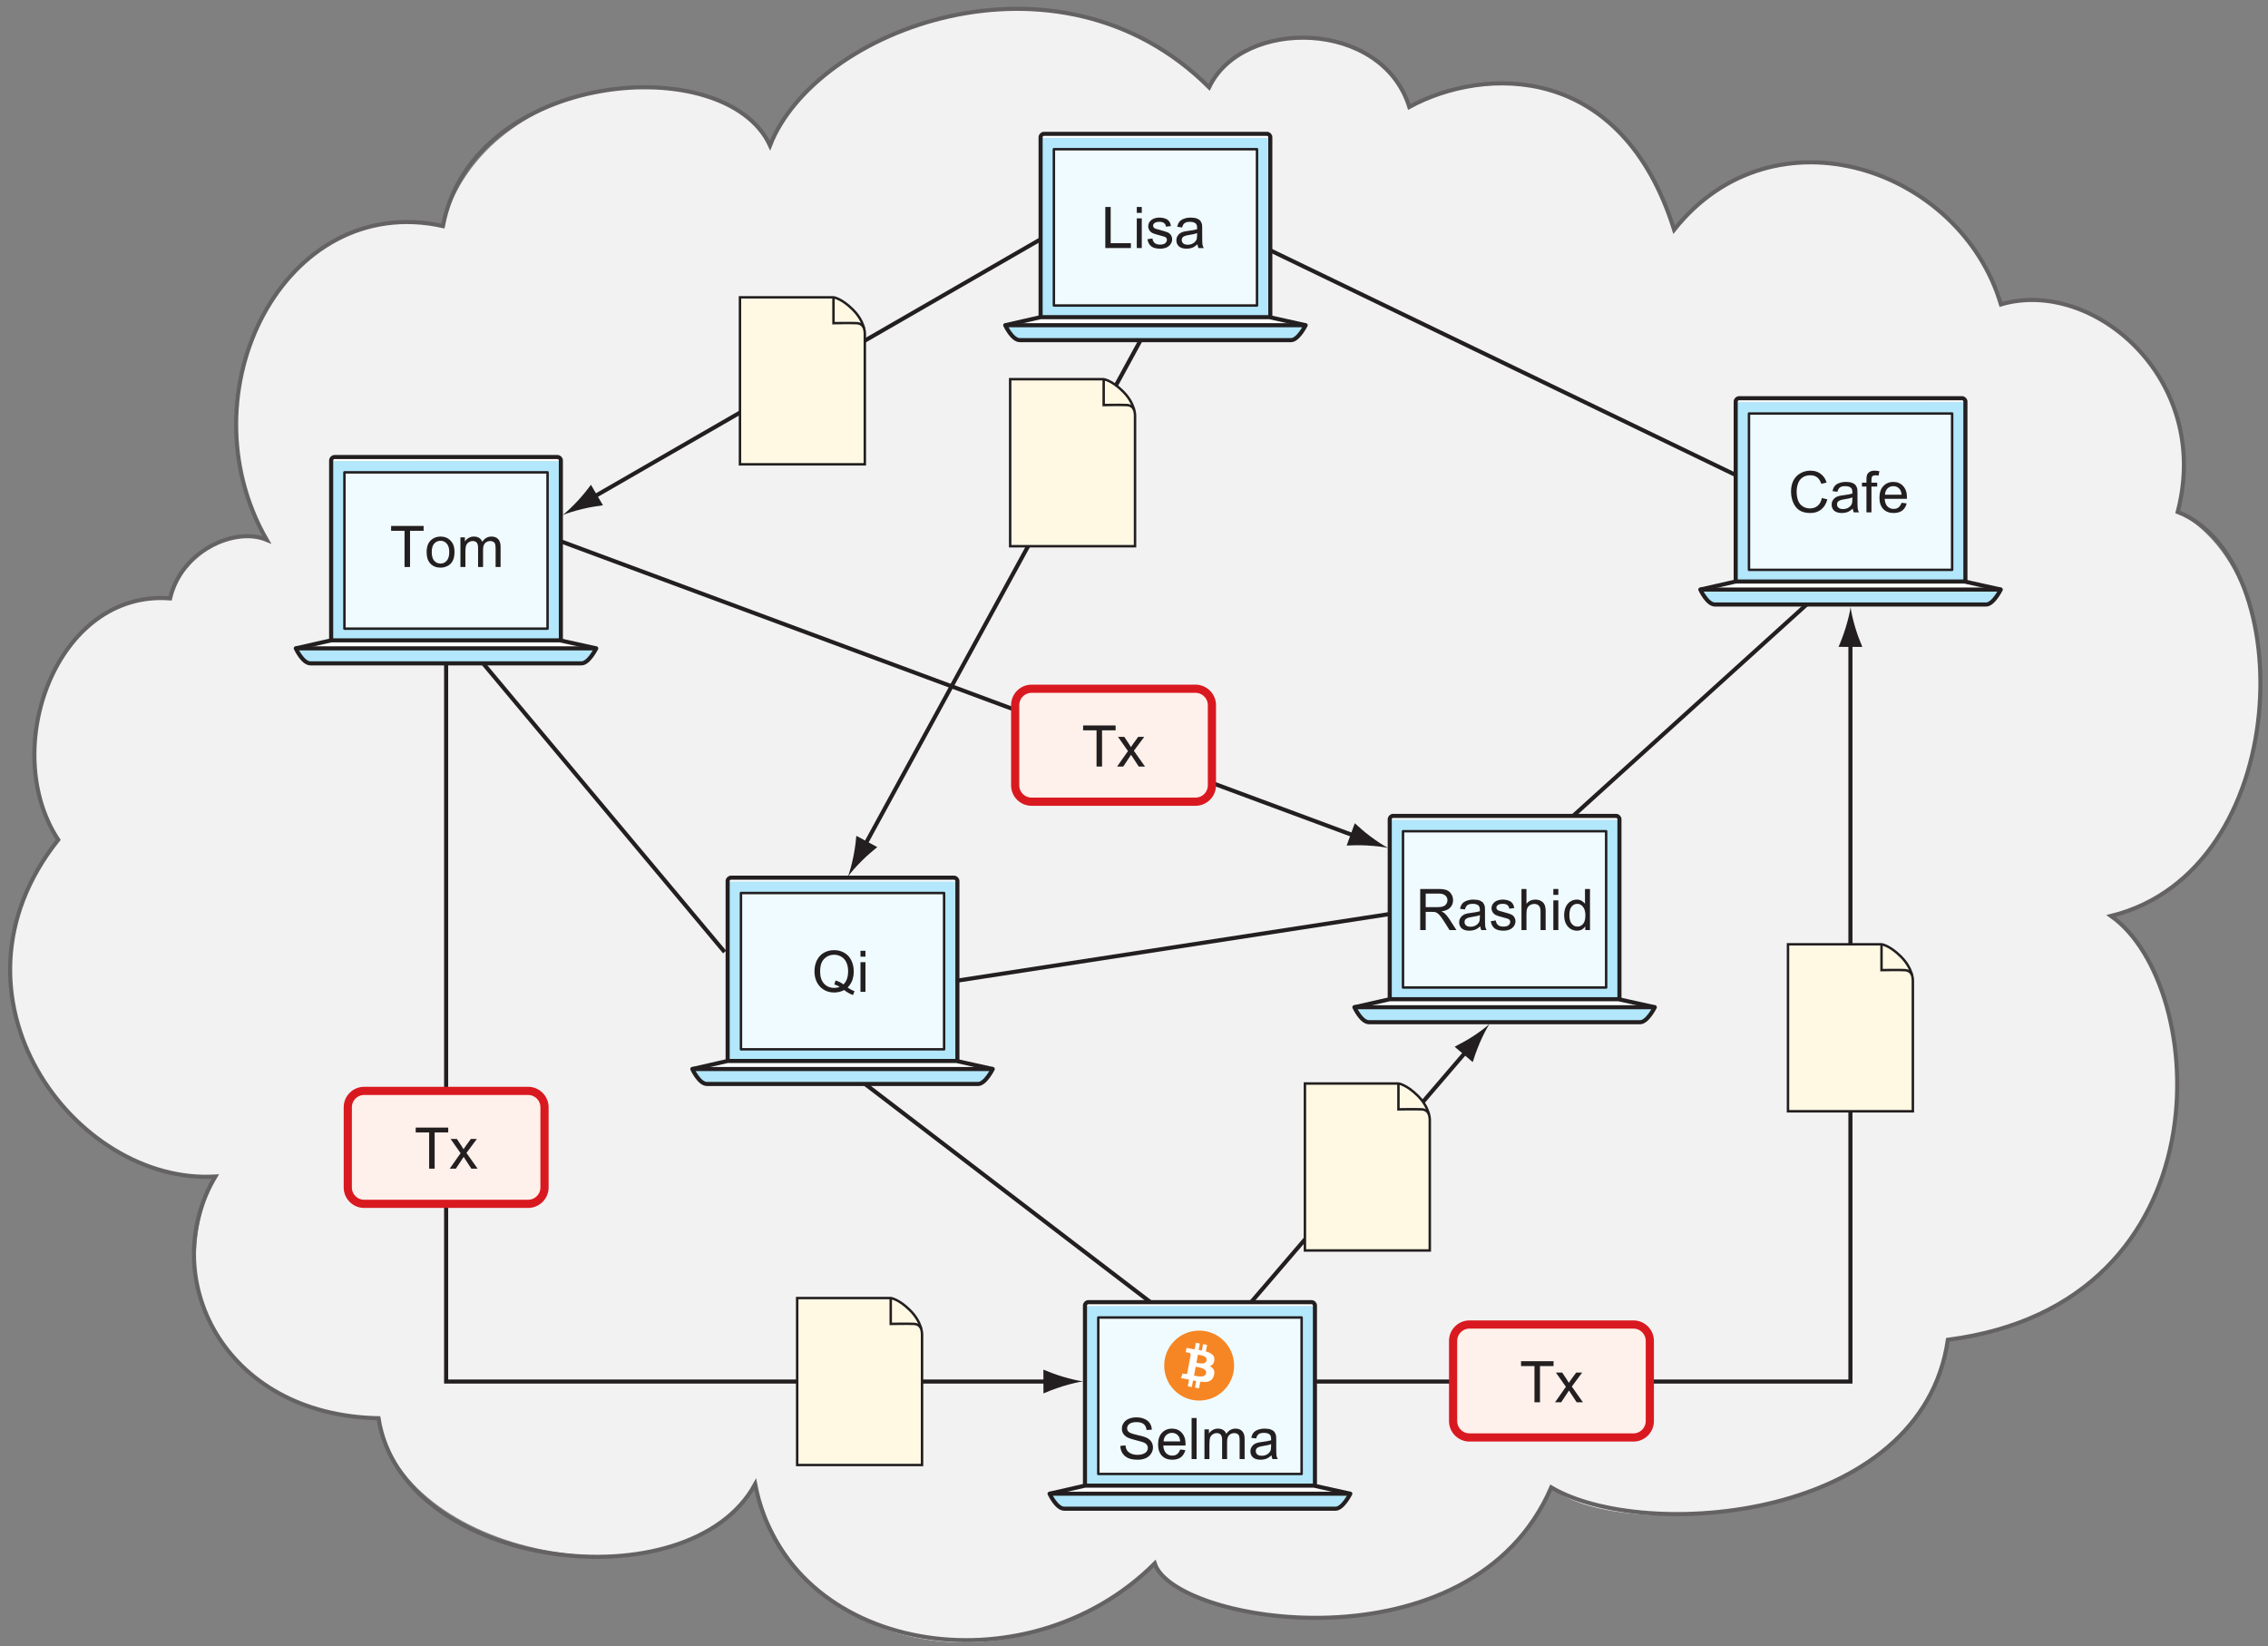 <?xml version="1.0" encoding="UTF-8"?>
<svg xmlns="http://www.w3.org/2000/svg" xmlns:xlink="http://www.w3.org/1999/xlink" width="277pt" height="201pt" viewBox="0 0 277 201" version="1.1">
<rect x="0" y="0" width="277" height="201" fill="#808080" stroke="none"/>
<defs>
<g>
<symbol overflow="visible" id="glyph0-0">
<path style="stroke:none;" d="M 0.875 0 L 0.875 -4.375 L 4.375 -4.375 L 4.375 0 Z M 0.984 -0.109 L 4.266 -0.109 L 4.266 -4.266 L 0.984 -4.266 Z M 0.984 -0.109 "/>
</symbol>
<symbol overflow="visible" id="glyph0-1">
<path style="stroke:none;" d="M 0.312 -1.609 L 0.938 -1.672 C 0.969 -1.41 1.035 -1.203 1.141 -1.047 C 1.254 -0.891 1.426 -0.758 1.656 -0.656 C 1.883 -0.562 2.141 -0.516 2.422 -0.516 C 2.672 -0.516 2.891 -0.551 3.078 -0.625 C 3.273 -0.695 3.422 -0.797 3.516 -0.922 C 3.617 -1.055 3.672 -1.203 3.672 -1.359 C 3.672 -1.516 3.625 -1.648 3.531 -1.766 C 3.438 -1.891 3.285 -1.988 3.078 -2.062 C 2.941 -2.113 2.645 -2.195 2.188 -2.312 C 1.727 -2.426 1.406 -2.531 1.219 -2.625 C 0.977 -2.75 0.797 -2.906 0.672 -3.094 C 0.555 -3.281 0.5 -3.488 0.5 -3.719 C 0.5 -3.969 0.57 -4.203 0.719 -4.422 C 0.863 -4.641 1.07 -4.805 1.344 -4.922 C 1.625 -5.035 1.93 -5.094 2.266 -5.094 C 2.641 -5.094 2.969 -5.031 3.25 -4.906 C 3.531 -4.789 3.75 -4.617 3.906 -4.391 C 4.062 -4.16 4.145 -3.895 4.156 -3.594 L 3.516 -3.547 C 3.484 -3.867 3.367 -4.109 3.172 -4.266 C 2.973 -4.43 2.68 -4.516 2.297 -4.516 C 1.898 -4.516 1.609 -4.441 1.422 -4.297 C 1.234 -4.148 1.141 -3.973 1.141 -3.766 C 1.141 -3.578 1.207 -3.426 1.344 -3.312 C 1.469 -3.195 1.797 -3.078 2.328 -2.953 C 2.867 -2.836 3.242 -2.734 3.453 -2.641 C 3.742 -2.504 3.957 -2.332 4.094 -2.125 C 4.227 -1.914 4.297 -1.68 4.297 -1.422 C 4.297 -1.148 4.219 -0.895 4.062 -0.656 C 3.914 -0.426 3.695 -0.242 3.406 -0.109 C 3.125 0.016 2.805 0.078 2.453 0.078 C 1.992 0.078 1.609 0.016 1.297 -0.109 C 0.992 -0.242 0.754 -0.441 0.578 -0.703 C 0.41 -0.973 0.32 -1.273 0.312 -1.609 Z M 0.312 -1.609 "/>
</symbol>
<symbol overflow="visible" id="glyph0-2">
<path style="stroke:none;" d="M 2.953 -1.172 L 3.578 -1.094 C 3.484 -0.719 3.301 -0.426 3.031 -0.219 C 2.758 -0.02 2.41 0.078 1.984 0.078 C 1.453 0.078 1.031 -0.082 0.719 -0.406 C 0.406 -0.738 0.25 -1.195 0.25 -1.781 C 0.25 -2.395 0.406 -2.867 0.719 -3.203 C 1.039 -3.547 1.453 -3.719 1.953 -3.719 C 2.441 -3.719 2.836 -3.551 3.141 -3.219 C 3.453 -2.883 3.609 -2.422 3.609 -1.828 C 3.609 -1.785 3.602 -1.727 3.594 -1.656 L 0.891 -1.656 C 0.91 -1.258 1.02 -0.953 1.219 -0.734 C 1.426 -0.523 1.68 -0.422 1.984 -0.422 C 2.211 -0.422 2.406 -0.477 2.562 -0.594 C 2.727 -0.719 2.859 -0.91 2.953 -1.172 Z M 0.922 -2.156 L 2.953 -2.156 C 2.922 -2.469 2.844 -2.695 2.719 -2.844 C 2.52 -3.082 2.266 -3.203 1.953 -3.203 C 1.672 -3.203 1.43 -3.109 1.234 -2.922 C 1.047 -2.734 0.941 -2.477 0.922 -2.156 Z M 0.922 -2.156 "/>
</symbol>
<symbol overflow="visible" id="glyph0-3">
<path style="stroke:none;" d="M 0.453 0 L 0.453 -5.016 L 1.062 -5.016 L 1.062 0 Z M 0.453 0 "/>
</symbol>
<symbol overflow="visible" id="glyph0-4">
<path style="stroke:none;" d="M 0.469 0 L 0.469 -3.625 L 1.016 -3.625 L 1.016 -3.125 C 1.129 -3.301 1.281 -3.441 1.469 -3.547 C 1.656 -3.66 1.867 -3.719 2.109 -3.719 C 2.379 -3.719 2.598 -3.66 2.766 -3.547 C 2.941 -3.43 3.066 -3.273 3.141 -3.078 C 3.422 -3.504 3.797 -3.719 4.266 -3.719 C 4.617 -3.719 4.891 -3.613 5.078 -3.406 C 5.273 -3.207 5.375 -2.898 5.375 -2.484 L 5.375 0 L 4.766 0 L 4.766 -2.281 C 4.766 -2.531 4.742 -2.707 4.703 -2.812 C 4.672 -2.926 4.598 -3.016 4.484 -3.078 C 4.379 -3.141 4.258 -3.172 4.125 -3.172 C 3.863 -3.172 3.648 -3.086 3.484 -2.922 C 3.316 -2.754 3.234 -2.484 3.234 -2.109 L 3.234 0 L 2.625 0 L 2.625 -2.359 C 2.625 -2.629 2.57 -2.832 2.469 -2.969 C 2.363 -3.102 2.195 -3.172 1.969 -3.172 C 1.801 -3.172 1.645 -3.125 1.5 -3.031 C 1.352 -2.945 1.242 -2.816 1.172 -2.641 C 1.109 -2.461 1.078 -2.211 1.078 -1.891 L 1.078 0 Z M 0.469 0 "/>
</symbol>
<symbol overflow="visible" id="glyph0-5">
<path style="stroke:none;" d="M 2.828 -0.453 C 2.598 -0.254 2.379 -0.113 2.172 -0.031 C 1.961 0.039 1.738 0.078 1.5 0.078 C 1.094 0.078 0.781 -0.016 0.562 -0.203 C 0.352 -0.398 0.25 -0.648 0.25 -0.953 C 0.25 -1.129 0.289 -1.289 0.375 -1.438 C 0.457 -1.594 0.562 -1.711 0.688 -1.797 C 0.82 -1.891 0.973 -1.957 1.141 -2 C 1.254 -2.031 1.438 -2.062 1.688 -2.094 C 2.176 -2.156 2.539 -2.223 2.781 -2.297 C 2.781 -2.391 2.781 -2.445 2.781 -2.469 C 2.781 -2.719 2.723 -2.895 2.609 -3 C 2.453 -3.133 2.219 -3.203 1.906 -3.203 C 1.613 -3.203 1.398 -3.148 1.266 -3.047 C 1.129 -2.953 1.023 -2.773 0.953 -2.516 L 0.359 -2.594 C 0.41 -2.852 0.5 -3.062 0.625 -3.219 C 0.75 -3.375 0.93 -3.492 1.172 -3.578 C 1.41 -3.672 1.688 -3.719 2 -3.719 C 2.312 -3.719 2.562 -3.68 2.75 -3.609 C 2.945 -3.535 3.086 -3.441 3.172 -3.328 C 3.266 -3.211 3.332 -3.07 3.375 -2.906 C 3.395 -2.801 3.406 -2.613 3.406 -2.344 L 3.406 -1.516 C 3.406 -0.941 3.414 -0.578 3.438 -0.422 C 3.469 -0.273 3.52 -0.133 3.594 0 L 2.953 0 C 2.891 -0.125 2.848 -0.273 2.828 -0.453 Z M 2.781 -1.828 C 2.551 -1.734 2.219 -1.656 1.781 -1.594 C 1.52 -1.551 1.336 -1.504 1.234 -1.453 C 1.129 -1.41 1.047 -1.348 0.984 -1.266 C 0.93 -1.18 0.906 -1.082 0.906 -0.969 C 0.906 -0.812 0.969 -0.676 1.094 -0.562 C 1.219 -0.457 1.398 -0.406 1.641 -0.406 C 1.879 -0.406 2.086 -0.457 2.266 -0.562 C 2.453 -0.664 2.594 -0.805 2.688 -0.984 C 2.75 -1.117 2.781 -1.32 2.781 -1.594 Z M 2.781 -1.828 "/>
</symbol>
<symbol overflow="visible" id="glyph0-6">
<path style="stroke:none;" d="M 1.812 0 L 1.812 -4.422 L 0.172 -4.422 L 0.172 -5.016 L 4.141 -5.016 L 4.141 -4.422 L 2.484 -4.422 L 2.484 0 Z M 1.812 0 "/>
</symbol>
<symbol overflow="visible" id="glyph0-7">
<path style="stroke:none;" d="M 0.234 -1.812 C 0.234 -2.488 0.422 -2.988 0.797 -3.312 C 1.109 -3.582 1.488 -3.719 1.938 -3.719 C 2.438 -3.719 2.844 -3.551 3.156 -3.219 C 3.477 -2.895 3.641 -2.441 3.641 -1.859 C 3.641 -1.398 3.566 -1.035 3.422 -0.766 C 3.285 -0.492 3.082 -0.285 2.812 -0.141 C 2.539 0.004 2.25 0.078 1.938 0.078 C 1.426 0.078 1.016 -0.082 0.703 -0.406 C 0.391 -0.727 0.234 -1.195 0.234 -1.812 Z M 0.859 -1.812 C 0.859 -1.352 0.957 -1.004 1.156 -0.766 C 1.363 -0.535 1.625 -0.422 1.938 -0.422 C 2.238 -0.422 2.488 -0.535 2.688 -0.766 C 2.895 -1.004 3 -1.359 3 -1.828 C 3 -2.285 2.895 -2.629 2.688 -2.859 C 2.488 -3.086 2.238 -3.203 1.938 -3.203 C 1.625 -3.203 1.363 -3.086 1.156 -2.859 C 0.957 -2.629 0.859 -2.281 0.859 -1.812 Z M 0.859 -1.812 "/>
</symbol>
<symbol overflow="visible" id="glyph0-8">
<path style="stroke:none;" d="M 0.516 0 L 0.516 -5.016 L 1.172 -5.016 L 1.172 -0.594 L 3.641 -0.594 L 3.641 0 Z M 0.516 0 "/>
</symbol>
<symbol overflow="visible" id="glyph0-9">
<path style="stroke:none;" d="M 0.469 -4.297 L 0.469 -5.016 L 1.078 -5.016 L 1.078 -4.297 Z M 0.469 0 L 0.469 -3.625 L 1.078 -3.625 L 1.078 0 Z M 0.469 0 "/>
</symbol>
<symbol overflow="visible" id="glyph0-10">
<path style="stroke:none;" d="M 0.219 -1.078 L 0.828 -1.172 C 0.859 -0.93 0.953 -0.742 1.109 -0.609 C 1.266 -0.484 1.484 -0.422 1.766 -0.422 C 2.047 -0.422 2.254 -0.477 2.391 -0.594 C 2.523 -0.707 2.594 -0.844 2.594 -1 C 2.594 -1.133 2.535 -1.242 2.422 -1.328 C 2.336 -1.379 2.125 -1.445 1.781 -1.531 C 1.332 -1.645 1.02 -1.742 0.844 -1.828 C 0.676 -1.91 0.547 -2.023 0.453 -2.172 C 0.359 -2.328 0.312 -2.492 0.312 -2.672 C 0.312 -2.828 0.348 -2.973 0.422 -3.109 C 0.504 -3.254 0.609 -3.367 0.734 -3.453 C 0.828 -3.523 0.957 -3.586 1.125 -3.641 C 1.289 -3.691 1.469 -3.719 1.656 -3.719 C 1.938 -3.719 2.188 -3.676 2.406 -3.594 C 2.625 -3.508 2.781 -3.395 2.875 -3.25 C 2.977 -3.113 3.051 -2.926 3.094 -2.688 L 2.484 -2.609 C 2.461 -2.797 2.383 -2.941 2.25 -3.047 C 2.125 -3.148 1.941 -3.203 1.703 -3.203 C 1.422 -3.203 1.219 -3.156 1.094 -3.062 C 0.969 -2.969 0.906 -2.859 0.906 -2.734 C 0.906 -2.66 0.93 -2.586 0.984 -2.516 C 1.035 -2.453 1.113 -2.398 1.219 -2.359 C 1.281 -2.336 1.461 -2.285 1.766 -2.203 C 2.203 -2.086 2.504 -1.992 2.672 -1.922 C 2.848 -1.848 2.984 -1.738 3.078 -1.594 C 3.18 -1.445 3.234 -1.27 3.234 -1.062 C 3.234 -0.863 3.172 -0.672 3.047 -0.484 C 2.93 -0.305 2.758 -0.164 2.531 -0.062 C 2.301 0.031 2.047 0.078 1.766 0.078 C 1.297 0.078 0.938 -0.016 0.688 -0.203 C 0.438 -0.398 0.281 -0.691 0.219 -1.078 Z M 0.219 -1.078 "/>
</symbol>
<symbol overflow="visible" id="glyph0-11">
<path style="stroke:none;" d="M 4.109 -1.75 L 4.781 -1.594 C 4.633 -1.039 4.379 -0.625 4.016 -0.344 C 3.66 -0.062 3.223 0.078 2.703 0.078 C 2.16 0.078 1.719 -0.031 1.375 -0.25 C 1.039 -0.469 0.785 -0.785 0.609 -1.203 C 0.43 -1.617 0.344 -2.066 0.344 -2.547 C 0.344 -3.066 0.441 -3.52 0.641 -3.906 C 0.848 -4.289 1.133 -4.582 1.5 -4.781 C 1.863 -4.988 2.27 -5.094 2.719 -5.094 C 3.219 -5.094 3.633 -4.961 3.969 -4.703 C 4.312 -4.453 4.551 -4.098 4.688 -3.641 L 4.047 -3.484 C 3.922 -3.848 3.75 -4.113 3.531 -4.281 C 3.312 -4.445 3.035 -4.531 2.703 -4.531 C 2.316 -4.531 1.992 -4.438 1.734 -4.25 C 1.473 -4.062 1.289 -3.812 1.188 -3.5 C 1.082 -3.195 1.031 -2.879 1.031 -2.547 C 1.031 -2.117 1.094 -1.742 1.219 -1.422 C 1.344 -1.109 1.535 -0.875 1.797 -0.719 C 2.055 -0.562 2.344 -0.484 2.656 -0.484 C 3.02 -0.484 3.332 -0.586 3.594 -0.797 C 3.852 -1.016 4.023 -1.332 4.109 -1.75 Z M 4.109 -1.75 "/>
</symbol>
<symbol overflow="visible" id="glyph0-12">
<path style="stroke:none;" d="M 0.609 0 L 0.609 -3.156 L 0.062 -3.156 L 0.062 -3.625 L 0.609 -3.625 L 0.609 -4.016 C 0.609 -4.254 0.629 -4.438 0.672 -4.562 C 0.734 -4.719 0.836 -4.844 0.984 -4.938 C 1.129 -5.039 1.336 -5.094 1.609 -5.094 C 1.785 -5.094 1.977 -5.07 2.188 -5.031 L 2.094 -4.5 C 1.969 -4.52 1.848 -4.531 1.734 -4.531 C 1.547 -4.531 1.41 -4.488 1.328 -4.406 C 1.254 -4.332 1.219 -4.188 1.219 -3.969 L 1.219 -3.625 L 1.922 -3.625 L 1.922 -3.156 L 1.219 -3.156 L 1.219 0 Z M 0.609 0 "/>
</symbol>
<symbol overflow="visible" id="glyph0-13">
<path style="stroke:none;" d="M 0.547 0 L 0.547 -5.016 L 2.766 -5.016 C 3.211 -5.016 3.551 -4.969 3.781 -4.875 C 4.02 -4.781 4.207 -4.617 4.344 -4.391 C 4.488 -4.172 4.562 -3.922 4.562 -3.641 C 4.562 -3.285 4.441 -2.984 4.203 -2.734 C 3.973 -2.492 3.617 -2.344 3.141 -2.281 C 3.316 -2.195 3.453 -2.113 3.547 -2.031 C 3.734 -1.852 3.914 -1.629 4.094 -1.359 L 4.969 0 L 4.125 0 L 3.469 -1.047 C 3.27 -1.348 3.109 -1.578 2.984 -1.734 C 2.859 -1.891 2.742 -2 2.641 -2.062 C 2.547 -2.125 2.453 -2.172 2.359 -2.203 C 2.273 -2.211 2.148 -2.219 1.984 -2.219 L 1.219 -2.219 L 1.219 0 Z M 1.219 -2.797 L 2.641 -2.797 C 2.941 -2.797 3.176 -2.828 3.344 -2.891 C 3.52 -2.953 3.648 -3.051 3.734 -3.188 C 3.828 -3.332 3.875 -3.484 3.875 -3.641 C 3.875 -3.879 3.785 -4.07 3.609 -4.219 C 3.441 -4.375 3.172 -4.453 2.797 -4.453 L 1.219 -4.453 Z M 1.219 -2.797 "/>
</symbol>
<symbol overflow="visible" id="glyph0-14">
<path style="stroke:none;" d="M 0.469 0 L 0.469 -5.016 L 1.078 -5.016 L 1.078 -3.219 C 1.359 -3.551 1.719 -3.719 2.156 -3.719 C 2.426 -3.719 2.66 -3.66 2.859 -3.547 C 3.055 -3.441 3.195 -3.297 3.281 -3.109 C 3.375 -2.922 3.422 -2.648 3.422 -2.297 L 3.422 0 L 2.797 0 L 2.797 -2.297 C 2.797 -2.609 2.727 -2.832 2.594 -2.969 C 2.469 -3.113 2.281 -3.188 2.031 -3.188 C 1.852 -3.188 1.68 -3.141 1.516 -3.047 C 1.359 -2.953 1.242 -2.82 1.172 -2.656 C 1.109 -2.488 1.078 -2.266 1.078 -1.984 L 1.078 0 Z M 0.469 0 "/>
</symbol>
<symbol overflow="visible" id="glyph0-15">
<path style="stroke:none;" d="M 2.812 0 L 2.812 -0.453 C 2.582 -0.098 2.242 0.078 1.797 0.078 C 1.516 0.078 1.25 0 1 -0.156 C 0.758 -0.312 0.57 -0.531 0.438 -0.812 C 0.301 -1.102 0.234 -1.438 0.234 -1.812 C 0.234 -2.176 0.297 -2.504 0.422 -2.797 C 0.547 -3.086 0.727 -3.312 0.969 -3.469 C 1.207 -3.633 1.477 -3.719 1.781 -3.719 C 2 -3.719 2.191 -3.672 2.359 -3.578 C 2.523 -3.484 2.664 -3.363 2.781 -3.219 L 2.781 -5.016 L 3.391 -5.016 L 3.391 0 Z M 0.875 -1.812 C 0.875 -1.344 0.969 -0.992 1.156 -0.766 C 1.352 -0.535 1.586 -0.422 1.859 -0.422 C 2.129 -0.422 2.359 -0.531 2.547 -0.75 C 2.734 -0.969 2.828 -1.305 2.828 -1.766 C 2.828 -2.254 2.727 -2.613 2.531 -2.844 C 2.344 -3.082 2.109 -3.203 1.828 -3.203 C 1.555 -3.203 1.328 -3.086 1.141 -2.859 C 0.961 -2.641 0.875 -2.289 0.875 -1.812 Z M 0.875 -1.812 "/>
</symbol>
<symbol overflow="visible" id="glyph0-16">
<path style="stroke:none;" d="M 4.344 -0.531 C 4.645 -0.32 4.926 -0.172 5.188 -0.078 L 5 0.391 C 4.633 0.254 4.273 0.051 3.922 -0.219 C 3.547 -0.02 3.133 0.078 2.688 0.078 C 2.227 0.078 1.816 -0.031 1.453 -0.25 C 1.086 -0.469 0.801 -0.773 0.594 -1.172 C 0.395 -1.566 0.297 -2.008 0.297 -2.5 C 0.297 -3 0.395 -3.453 0.594 -3.859 C 0.801 -4.266 1.086 -4.57 1.453 -4.781 C 1.828 -4.988 2.242 -5.094 2.703 -5.094 C 3.16 -5.094 3.578 -4.984 3.953 -4.766 C 4.328 -4.547 4.609 -4.238 4.797 -3.844 C 4.992 -3.445 5.094 -3.004 5.094 -2.516 C 5.094 -2.098 5.031 -1.723 4.906 -1.391 C 4.781 -1.066 4.594 -0.781 4.344 -0.531 Z M 2.875 -1.391 C 3.258 -1.273 3.578 -1.113 3.828 -0.906 C 4.211 -1.258 4.406 -1.797 4.406 -2.516 C 4.406 -2.922 4.336 -3.273 4.203 -3.578 C 4.066 -3.879 3.863 -4.113 3.594 -4.281 C 3.332 -4.445 3.035 -4.531 2.703 -4.531 C 2.211 -4.531 1.801 -4.359 1.469 -4.016 C 1.145 -3.68 0.984 -3.176 0.984 -2.5 C 0.984 -1.852 1.145 -1.352 1.469 -1 C 1.789 -0.656 2.203 -0.484 2.703 -0.484 C 2.941 -0.484 3.164 -0.523 3.375 -0.609 C 3.164 -0.742 2.945 -0.844 2.719 -0.906 Z M 2.875 -1.391 "/>
</symbol>
<symbol overflow="visible" id="glyph0-17">
<path style="stroke:none;" d="M 0.047 0 L 1.375 -1.891 L 0.156 -3.625 L 0.922 -3.625 L 1.484 -2.781 C 1.586 -2.613 1.672 -2.477 1.734 -2.375 C 1.828 -2.52 1.914 -2.648 2 -2.766 L 2.625 -3.625 L 3.359 -3.625 L 2.094 -1.922 L 3.453 0 L 2.688 0 L 1.953 -1.125 L 1.75 -1.438 L 0.797 0 Z M 0.047 0 "/>
</symbol>
</g>
<clipPath id="clip1">
  <path d="M 132 159 L 161 159 L 161 184 L 132 184 Z M 132 159 "/>
</clipPath>
<clipPath id="clip2">
  <path d="M 132.93 159.496 C 132.699 159.496 132.512 159.684 132.512 159.914 L 132.512 182.582 C 132.512 182.809 132.699 183.008 132.93 183.008 L 160.18 183.008 C 160.406 183.008 160.598 182.809 160.598 182.582 L 160.598 159.914 C 160.598 159.684 160.406 159.496 160.18 159.496 Z M 132.93 159.496 "/>
</clipPath>
<linearGradient id="linear0" gradientUnits="userSpaceOnUse" x1="-0.045" y1="0" x2="0.781" y2="0" gradientTransform="matrix(13.993,36.184,-36.184,13.993,141.4,157.924)">
<stop offset="0" style="stop-color:rgb(79.428%,85.942%,92.046%);stop-opacity:1;"/>
<stop offset="0.062" style="stop-color:rgb(79.362%,85.876%,91.991%);stop-opacity:1;"/>
<stop offset="0.078" style="stop-color:rgb(79.172%,85.681%,91.83%);stop-opacity:1;"/>
<stop offset="0.094" style="stop-color:rgb(78.92%,85.425%,91.618%);stop-opacity:1;"/>
<stop offset="0.109" style="stop-color:rgb(78.668%,85.17%,91.408%);stop-opacity:1;"/>
<stop offset="0.125" style="stop-color:rgb(78.419%,84.915%,91.197%);stop-opacity:1;"/>
<stop offset="0.141" style="stop-color:rgb(78.169%,84.662%,90.988%);stop-opacity:1;"/>
<stop offset="0.156" style="stop-color:rgb(77.921%,84.41%,90.779%);stop-opacity:1;"/>
<stop offset="0.172" style="stop-color:rgb(77.672%,84.155%,90.57%);stop-opacity:1;"/>
<stop offset="0.188" style="stop-color:rgb(77.422%,83.905%,90.363%);stop-opacity:1;"/>
<stop offset="0.203" style="stop-color:rgb(77.174%,83.653%,90.155%);stop-opacity:1;"/>
<stop offset="0.219" style="stop-color:rgb(76.926%,83.401%,89.948%);stop-opacity:1;"/>
<stop offset="0.234" style="stop-color:rgb(76.677%,83.153%,89.742%);stop-opacity:1;"/>
<stop offset="0.25" style="stop-color:rgb(76.431%,82.903%,89.537%);stop-opacity:1;"/>
<stop offset="0.266" style="stop-color:rgb(76.186%,82.655%,89.333%);stop-opacity:1;"/>
<stop offset="0.281" style="stop-color:rgb(75.937%,82.407%,89.127%);stop-opacity:1;"/>
<stop offset="0.297" style="stop-color:rgb(75.691%,82.158%,88.922%);stop-opacity:1;"/>
<stop offset="0.312" style="stop-color:rgb(75.446%,81.912%,88.719%);stop-opacity:1;"/>
<stop offset="0.328" style="stop-color:rgb(75.2%,81.665%,88.516%);stop-opacity:1;"/>
<stop offset="0.344" style="stop-color:rgb(74.954%,81.419%,88.312%);stop-opacity:1;"/>
<stop offset="0.359" style="stop-color:rgb(74.71%,81.175%,88.11%);stop-opacity:1;"/>
<stop offset="0.375" style="stop-color:rgb(74.466%,80.93%,87.909%);stop-opacity:1;"/>
<stop offset="0.391" style="stop-color:rgb(74.222%,80.687%,87.709%);stop-opacity:1;"/>
<stop offset="0.406" style="stop-color:rgb(73.978%,80.443%,87.509%);stop-opacity:1;"/>
<stop offset="0.422" style="stop-color:rgb(73.734%,80.199%,87.309%);stop-opacity:1;"/>
<stop offset="0.438" style="stop-color:rgb(73.491%,79.958%,87.109%);stop-opacity:1;"/>
<stop offset="0.453" style="stop-color:rgb(73.248%,79.715%,86.909%);stop-opacity:1;"/>
<stop offset="0.469" style="stop-color:rgb(73.006%,79.475%,86.713%);stop-opacity:1;"/>
<stop offset="0.484" style="stop-color:rgb(72.765%,79.236%,86.516%);stop-opacity:1;"/>
<stop offset="0.5" style="stop-color:rgb(72.523%,78.996%,86.319%);stop-opacity:1;"/>
<stop offset="0.516" style="stop-color:rgb(72.281%,78.755%,86.121%);stop-opacity:1;"/>
<stop offset="0.531" style="stop-color:rgb(72.04%,78.517%,85.925%);stop-opacity:1;"/>
<stop offset="0.547" style="stop-color:rgb(71.8%,78.281%,85.73%);stop-opacity:1;"/>
<stop offset="0.562" style="stop-color:rgb(71.559%,78.044%,85.536%);stop-opacity:1;"/>
<stop offset="0.578" style="stop-color:rgb(71.32%,77.806%,85.339%);stop-opacity:1;"/>
<stop offset="0.594" style="stop-color:rgb(71.082%,77.57%,85.147%);stop-opacity:1;"/>
<stop offset="0.609" style="stop-color:rgb(70.84%,77.335%,84.953%);stop-opacity:1;"/>
<stop offset="0.625" style="stop-color:rgb(70.602%,77.1%,84.761%);stop-opacity:1;"/>
<stop offset="0.641" style="stop-color:rgb(70.364%,76.866%,84.567%);stop-opacity:1;"/>
<stop offset="0.656" style="stop-color:rgb(70.125%,76.631%,84.375%);stop-opacity:1;"/>
<stop offset="0.672" style="stop-color:rgb(69.888%,76.399%,84.184%);stop-opacity:1;"/>
<stop offset="0.688" style="stop-color:rgb(69.65%,76.166%,83.994%);stop-opacity:1;"/>
<stop offset="0.703" style="stop-color:rgb(69.412%,75.934%,83.803%);stop-opacity:1;"/>
<stop offset="0.719" style="stop-color:rgb(69.177%,75.703%,83.614%);stop-opacity:1;"/>
<stop offset="0.734" style="stop-color:rgb(68.941%,75.473%,83.424%);stop-opacity:1;"/>
<stop offset="0.75" style="stop-color:rgb(68.704%,75.241%,83.235%);stop-opacity:1;"/>
<stop offset="0.766" style="stop-color:rgb(68.469%,75.014%,83.047%);stop-opacity:1;"/>
<stop offset="0.781" style="stop-color:rgb(68.234%,74.783%,82.858%);stop-opacity:1;"/>
<stop offset="0.797" style="stop-color:rgb(67.998%,74.556%,82.672%);stop-opacity:1;"/>
<stop offset="0.812" style="stop-color:rgb(67.764%,74.329%,82.484%);stop-opacity:1;"/>
<stop offset="0.828" style="stop-color:rgb(67.529%,74.101%,82.298%);stop-opacity:1;"/>
<stop offset="0.844" style="stop-color:rgb(67.296%,73.875%,82.114%);stop-opacity:1;"/>
<stop offset="0.859" style="stop-color:rgb(67.062%,73.648%,81.927%);stop-opacity:1;"/>
<stop offset="0.875" style="stop-color:rgb(66.829%,73.422%,81.743%);stop-opacity:1;"/>
<stop offset="0.891" style="stop-color:rgb(66.595%,73.198%,81.558%);stop-opacity:1;"/>
<stop offset="0.906" style="stop-color:rgb(66.364%,72.974%,81.375%);stop-opacity:1;"/>
<stop offset="0.922" style="stop-color:rgb(66.132%,72.751%,81.19%);stop-opacity:1;"/>
<stop offset="0.938" style="stop-color:rgb(65.898%,72.527%,81.007%);stop-opacity:1;"/>
<stop offset="0.953" style="stop-color:rgb(65.668%,72.305%,80.824%);stop-opacity:1;"/>
<stop offset="0.969" style="stop-color:rgb(65.437%,72.084%,80.643%);stop-opacity:1;"/>
<stop offset="0.984" style="stop-color:rgb(65.205%,71.861%,80.461%);stop-opacity:1;"/>
<stop offset="1" style="stop-color:rgb(64.975%,71.642%,80.28%);stop-opacity:1;"/>
</linearGradient>
<clipPath id="clip3">
  <path d="M 40 56 L 69 56 L 69 80 L 40 80 Z M 40 56 "/>
</clipPath>
<clipPath id="clip4">
  <path d="M 40.859 56.301 C 40.633 56.301 40.445 56.488 40.445 56.719 L 40.445 79.363 C 40.445 79.59 40.633 79.785 40.859 79.785 L 68.082 79.785 C 68.312 79.785 68.5 79.59 68.5 79.363 L 68.5 56.719 C 68.5 56.488 68.312 56.301 68.082 56.301 Z M 40.859 56.301 "/>
</clipPath>
<linearGradient id="linear1" gradientUnits="userSpaceOnUse" x1="-0.045" y1="0" x2="0.781" y2="0" gradientTransform="matrix(13.979,36.147,-36.147,13.979,49.323,54.729)">
<stop offset="0" style="stop-color:rgb(79.428%,85.942%,92.046%);stop-opacity:1;"/>
<stop offset="0.062" style="stop-color:rgb(79.362%,85.876%,91.991%);stop-opacity:1;"/>
<stop offset="0.078" style="stop-color:rgb(79.172%,85.681%,91.83%);stop-opacity:1;"/>
<stop offset="0.094" style="stop-color:rgb(78.92%,85.425%,91.618%);stop-opacity:1;"/>
<stop offset="0.109" style="stop-color:rgb(78.668%,85.17%,91.408%);stop-opacity:1;"/>
<stop offset="0.125" style="stop-color:rgb(78.419%,84.915%,91.197%);stop-opacity:1;"/>
<stop offset="0.141" style="stop-color:rgb(78.169%,84.662%,90.988%);stop-opacity:1;"/>
<stop offset="0.156" style="stop-color:rgb(77.921%,84.41%,90.779%);stop-opacity:1;"/>
<stop offset="0.172" style="stop-color:rgb(77.672%,84.155%,90.57%);stop-opacity:1;"/>
<stop offset="0.188" style="stop-color:rgb(77.422%,83.905%,90.363%);stop-opacity:1;"/>
<stop offset="0.203" style="stop-color:rgb(77.174%,83.653%,90.155%);stop-opacity:1;"/>
<stop offset="0.219" style="stop-color:rgb(76.926%,83.401%,89.948%);stop-opacity:1;"/>
<stop offset="0.234" style="stop-color:rgb(76.677%,83.153%,89.742%);stop-opacity:1;"/>
<stop offset="0.25" style="stop-color:rgb(76.431%,82.903%,89.537%);stop-opacity:1;"/>
<stop offset="0.266" style="stop-color:rgb(76.186%,82.655%,89.333%);stop-opacity:1;"/>
<stop offset="0.281" style="stop-color:rgb(75.937%,82.407%,89.127%);stop-opacity:1;"/>
<stop offset="0.297" style="stop-color:rgb(75.691%,82.158%,88.922%);stop-opacity:1;"/>
<stop offset="0.312" style="stop-color:rgb(75.446%,81.912%,88.719%);stop-opacity:1;"/>
<stop offset="0.328" style="stop-color:rgb(75.2%,81.665%,88.515%);stop-opacity:1;"/>
<stop offset="0.344" style="stop-color:rgb(74.954%,81.419%,88.312%);stop-opacity:1;"/>
<stop offset="0.359" style="stop-color:rgb(74.71%,81.175%,88.11%);stop-opacity:1;"/>
<stop offset="0.375" style="stop-color:rgb(74.466%,80.93%,87.909%);stop-opacity:1;"/>
<stop offset="0.391" style="stop-color:rgb(74.222%,80.687%,87.709%);stop-opacity:1;"/>
<stop offset="0.406" style="stop-color:rgb(73.978%,80.441%,87.508%);stop-opacity:1;"/>
<stop offset="0.422" style="stop-color:rgb(73.734%,80.199%,87.309%);stop-opacity:1;"/>
<stop offset="0.438" style="stop-color:rgb(73.491%,79.958%,87.109%);stop-opacity:1;"/>
<stop offset="0.453" style="stop-color:rgb(73.248%,79.715%,86.909%);stop-opacity:1;"/>
<stop offset="0.469" style="stop-color:rgb(73.006%,79.475%,86.713%);stop-opacity:1;"/>
<stop offset="0.484" style="stop-color:rgb(72.765%,79.234%,86.514%);stop-opacity:1;"/>
<stop offset="0.5" style="stop-color:rgb(72.523%,78.996%,86.319%);stop-opacity:1;"/>
<stop offset="0.516" style="stop-color:rgb(72.281%,78.755%,86.121%);stop-opacity:1;"/>
<stop offset="0.531" style="stop-color:rgb(72.04%,78.517%,85.925%);stop-opacity:1;"/>
<stop offset="0.547" style="stop-color:rgb(71.8%,78.281%,85.73%);stop-opacity:1;"/>
<stop offset="0.562" style="stop-color:rgb(71.559%,78.044%,85.536%);stop-opacity:1;"/>
<stop offset="0.578" style="stop-color:rgb(71.32%,77.806%,85.339%);stop-opacity:1;"/>
<stop offset="0.594" style="stop-color:rgb(71.082%,77.57%,85.147%);stop-opacity:1;"/>
<stop offset="0.609" style="stop-color:rgb(70.84%,77.335%,84.953%);stop-opacity:1;"/>
<stop offset="0.625" style="stop-color:rgb(70.602%,77.1%,84.76%);stop-opacity:1;"/>
<stop offset="0.641" style="stop-color:rgb(70.363%,76.865%,84.567%);stop-opacity:1;"/>
<stop offset="0.656" style="stop-color:rgb(70.125%,76.631%,84.375%);stop-opacity:1;"/>
<stop offset="0.672" style="stop-color:rgb(69.888%,76.399%,84.184%);stop-opacity:1;"/>
<stop offset="0.688" style="stop-color:rgb(69.649%,76.164%,83.992%);stop-opacity:1;"/>
<stop offset="0.703" style="stop-color:rgb(69.412%,75.934%,83.803%);stop-opacity:1;"/>
<stop offset="0.719" style="stop-color:rgb(69.177%,75.703%,83.614%);stop-opacity:1;"/>
<stop offset="0.734" style="stop-color:rgb(68.939%,75.471%,83.424%);stop-opacity:1;"/>
<stop offset="0.75" style="stop-color:rgb(68.704%,75.241%,83.235%);stop-opacity:1;"/>
<stop offset="0.766" style="stop-color:rgb(68.469%,75.014%,83.047%);stop-opacity:1;"/>
<stop offset="0.781" style="stop-color:rgb(68.233%,74.783%,82.858%);stop-opacity:1;"/>
<stop offset="0.797" style="stop-color:rgb(67.998%,74.556%,82.672%);stop-opacity:1;"/>
<stop offset="0.812" style="stop-color:rgb(67.764%,74.327%,82.484%);stop-opacity:1;"/>
<stop offset="0.828" style="stop-color:rgb(67.529%,74.1%,82.298%);stop-opacity:1;"/>
<stop offset="0.844" style="stop-color:rgb(67.296%,73.875%,82.114%);stop-opacity:1;"/>
<stop offset="0.859" style="stop-color:rgb(67.062%,73.648%,81.926%);stop-opacity:1;"/>
<stop offset="0.875" style="stop-color:rgb(66.827%,73.422%,81.741%);stop-opacity:1;"/>
<stop offset="0.891" style="stop-color:rgb(66.595%,73.198%,81.557%);stop-opacity:1;"/>
<stop offset="0.906" style="stop-color:rgb(66.364%,72.974%,81.374%);stop-opacity:1;"/>
<stop offset="0.922" style="stop-color:rgb(66.13%,72.749%,81.189%);stop-opacity:1;"/>
<stop offset="0.938" style="stop-color:rgb(65.898%,72.527%,81.006%);stop-opacity:1;"/>
<stop offset="0.953" style="stop-color:rgb(65.668%,72.305%,80.824%);stop-opacity:1;"/>
<stop offset="0.969" style="stop-color:rgb(65.436%,72.083%,80.643%);stop-opacity:1;"/>
<stop offset="0.984" style="stop-color:rgb(65.205%,71.861%,80.461%);stop-opacity:1;"/>
<stop offset="1" style="stop-color:rgb(64.975%,71.642%,80.28%);stop-opacity:1;"/>
</linearGradient>
<clipPath id="clip5">
  <path d="M 211 49 L 241 49 L 241 73 L 211 73 Z M 211 49 "/>
</clipPath>
<clipPath id="clip6">
  <path d="M 212.406 49.117 C 212.176 49.117 211.988 49.305 211.988 49.535 L 211.988 72.18 C 211.988 72.406 212.176 72.602 212.406 72.602 L 239.629 72.602 C 239.855 72.602 240.047 72.406 240.047 72.18 L 240.047 49.535 C 240.047 49.305 239.855 49.117 239.629 49.117 Z M 212.406 49.117 "/>
</clipPath>
<linearGradient id="linear2" gradientUnits="userSpaceOnUse" x1="-0.045" y1="0" x2="0.781" y2="0" gradientTransform="matrix(13.979,36.146,-36.146,13.979,220.869,47.546)">
<stop offset="0" style="stop-color:rgb(79.428%,85.942%,92.046%);stop-opacity:1;"/>
<stop offset="0.062" style="stop-color:rgb(79.362%,85.876%,91.991%);stop-opacity:1;"/>
<stop offset="0.078" style="stop-color:rgb(79.172%,85.681%,91.83%);stop-opacity:1;"/>
<stop offset="0.094" style="stop-color:rgb(78.92%,85.425%,91.618%);stop-opacity:1;"/>
<stop offset="0.109" style="stop-color:rgb(78.668%,85.17%,91.408%);stop-opacity:1;"/>
<stop offset="0.125" style="stop-color:rgb(78.419%,84.915%,91.197%);stop-opacity:1;"/>
<stop offset="0.141" style="stop-color:rgb(78.169%,84.662%,90.988%);stop-opacity:1;"/>
<stop offset="0.156" style="stop-color:rgb(77.921%,84.41%,90.779%);stop-opacity:1;"/>
<stop offset="0.172" style="stop-color:rgb(77.672%,84.155%,90.57%);stop-opacity:1;"/>
<stop offset="0.188" style="stop-color:rgb(77.422%,83.905%,90.363%);stop-opacity:1;"/>
<stop offset="0.203" style="stop-color:rgb(77.174%,83.653%,90.155%);stop-opacity:1;"/>
<stop offset="0.219" style="stop-color:rgb(76.926%,83.401%,89.948%);stop-opacity:1;"/>
<stop offset="0.234" style="stop-color:rgb(76.677%,83.153%,89.742%);stop-opacity:1;"/>
<stop offset="0.25" style="stop-color:rgb(76.431%,82.903%,89.537%);stop-opacity:1;"/>
<stop offset="0.266" style="stop-color:rgb(76.186%,82.655%,89.333%);stop-opacity:1;"/>
<stop offset="0.281" style="stop-color:rgb(75.937%,82.407%,89.127%);stop-opacity:1;"/>
<stop offset="0.297" style="stop-color:rgb(75.691%,82.158%,88.922%);stop-opacity:1;"/>
<stop offset="0.312" style="stop-color:rgb(75.446%,81.912%,88.719%);stop-opacity:1;"/>
<stop offset="0.328" style="stop-color:rgb(75.2%,81.665%,88.515%);stop-opacity:1;"/>
<stop offset="0.344" style="stop-color:rgb(74.954%,81.419%,88.312%);stop-opacity:1;"/>
<stop offset="0.359" style="stop-color:rgb(74.71%,81.175%,88.11%);stop-opacity:1;"/>
<stop offset="0.375" style="stop-color:rgb(74.466%,80.93%,87.909%);stop-opacity:1;"/>
<stop offset="0.391" style="stop-color:rgb(74.222%,80.687%,87.709%);stop-opacity:1;"/>
<stop offset="0.406" style="stop-color:rgb(73.978%,80.441%,87.508%);stop-opacity:1;"/>
<stop offset="0.422" style="stop-color:rgb(73.734%,80.199%,87.309%);stop-opacity:1;"/>
<stop offset="0.438" style="stop-color:rgb(73.491%,79.958%,87.109%);stop-opacity:1;"/>
<stop offset="0.453" style="stop-color:rgb(73.248%,79.715%,86.909%);stop-opacity:1;"/>
<stop offset="0.469" style="stop-color:rgb(73.006%,79.475%,86.713%);stop-opacity:1;"/>
<stop offset="0.484" style="stop-color:rgb(72.765%,79.236%,86.516%);stop-opacity:1;"/>
<stop offset="0.5" style="stop-color:rgb(72.523%,78.996%,86.319%);stop-opacity:1;"/>
<stop offset="0.516" style="stop-color:rgb(72.281%,78.755%,86.121%);stop-opacity:1;"/>
<stop offset="0.531" style="stop-color:rgb(72.04%,78.517%,85.925%);stop-opacity:1;"/>
<stop offset="0.547" style="stop-color:rgb(71.8%,78.281%,85.73%);stop-opacity:1;"/>
<stop offset="0.562" style="stop-color:rgb(71.559%,78.044%,85.536%);stop-opacity:1;"/>
<stop offset="0.578" style="stop-color:rgb(71.32%,77.806%,85.339%);stop-opacity:1;"/>
<stop offset="0.594" style="stop-color:rgb(71.082%,77.57%,85.147%);stop-opacity:1;"/>
<stop offset="0.609" style="stop-color:rgb(70.84%,77.335%,84.953%);stop-opacity:1;"/>
<stop offset="0.625" style="stop-color:rgb(70.602%,77.1%,84.761%);stop-opacity:1;"/>
<stop offset="0.641" style="stop-color:rgb(70.364%,76.866%,84.567%);stop-opacity:1;"/>
<stop offset="0.656" style="stop-color:rgb(70.125%,76.631%,84.375%);stop-opacity:1;"/>
<stop offset="0.672" style="stop-color:rgb(69.888%,76.399%,84.184%);stop-opacity:1;"/>
<stop offset="0.688" style="stop-color:rgb(69.65%,76.166%,83.994%);stop-opacity:1;"/>
<stop offset="0.703" style="stop-color:rgb(69.412%,75.934%,83.803%);stop-opacity:1;"/>
<stop offset="0.719" style="stop-color:rgb(69.177%,75.703%,83.614%);stop-opacity:1;"/>
<stop offset="0.734" style="stop-color:rgb(68.941%,75.473%,83.424%);stop-opacity:1;"/>
<stop offset="0.75" style="stop-color:rgb(68.704%,75.241%,83.235%);stop-opacity:1;"/>
<stop offset="0.766" style="stop-color:rgb(68.469%,75.014%,83.047%);stop-opacity:1;"/>
<stop offset="0.781" style="stop-color:rgb(68.234%,74.783%,82.858%);stop-opacity:1;"/>
<stop offset="0.797" style="stop-color:rgb(67.998%,74.556%,82.672%);stop-opacity:1;"/>
<stop offset="0.812" style="stop-color:rgb(67.764%,74.327%,82.484%);stop-opacity:1;"/>
<stop offset="0.828" style="stop-color:rgb(67.529%,74.101%,82.298%);stop-opacity:1;"/>
<stop offset="0.844" style="stop-color:rgb(67.296%,73.875%,82.114%);stop-opacity:1;"/>
<stop offset="0.859" style="stop-color:rgb(67.062%,73.648%,81.926%);stop-opacity:1;"/>
<stop offset="0.875" style="stop-color:rgb(66.829%,73.422%,81.743%);stop-opacity:1;"/>
<stop offset="0.891" style="stop-color:rgb(66.595%,73.198%,81.558%);stop-opacity:1;"/>
<stop offset="0.906" style="stop-color:rgb(66.364%,72.974%,81.375%);stop-opacity:1;"/>
<stop offset="0.922" style="stop-color:rgb(66.132%,72.751%,81.189%);stop-opacity:1;"/>
<stop offset="0.938" style="stop-color:rgb(65.898%,72.527%,81.006%);stop-opacity:1;"/>
<stop offset="0.953" style="stop-color:rgb(65.668%,72.305%,80.824%);stop-opacity:1;"/>
<stop offset="0.969" style="stop-color:rgb(65.437%,72.084%,80.643%);stop-opacity:1;"/>
<stop offset="0.984" style="stop-color:rgb(65.205%,71.861%,80.461%);stop-opacity:1;"/>
<stop offset="1" style="stop-color:rgb(64.975%,71.642%,80.28%);stop-opacity:1;"/>
</linearGradient>
<clipPath id="clip7">
  <path d="M 127 16 L 156 16 L 156 41 L 127 41 Z M 127 16 "/>
</clipPath>
<clipPath id="clip8">
  <path d="M 127.512 16.836 C 127.281 16.836 127.094 17.023 127.094 17.254 L 127.094 39.898 C 127.094 40.125 127.281 40.32 127.512 40.32 L 154.73 40.32 C 154.961 40.32 155.148 40.125 155.148 39.898 L 155.148 17.254 C 155.148 17.023 154.961 16.836 154.73 16.836 Z M 127.512 16.836 "/>
</clipPath>
<linearGradient id="linear3" gradientUnits="userSpaceOnUse" x1="-0.045" y1="0" x2="0.782" y2="0" gradientTransform="matrix(13.979,36.147,-36.147,13.979,135.973,15.265)">
<stop offset="0" style="stop-color:rgb(79.428%,85.942%,92.046%);stop-opacity:1;"/>
<stop offset="0.062" style="stop-color:rgb(79.362%,85.876%,91.991%);stop-opacity:1;"/>
<stop offset="0.078" style="stop-color:rgb(79.172%,85.681%,91.83%);stop-opacity:1;"/>
<stop offset="0.094" style="stop-color:rgb(78.92%,85.425%,91.618%);stop-opacity:1;"/>
<stop offset="0.109" style="stop-color:rgb(78.668%,85.17%,91.408%);stop-opacity:1;"/>
<stop offset="0.125" style="stop-color:rgb(78.419%,84.915%,91.197%);stop-opacity:1;"/>
<stop offset="0.141" style="stop-color:rgb(78.169%,84.662%,90.988%);stop-opacity:1;"/>
<stop offset="0.156" style="stop-color:rgb(77.921%,84.41%,90.779%);stop-opacity:1;"/>
<stop offset="0.172" style="stop-color:rgb(77.672%,84.155%,90.57%);stop-opacity:1;"/>
<stop offset="0.188" style="stop-color:rgb(77.422%,83.905%,90.363%);stop-opacity:1;"/>
<stop offset="0.203" style="stop-color:rgb(77.174%,83.653%,90.155%);stop-opacity:1;"/>
<stop offset="0.219" style="stop-color:rgb(76.926%,83.401%,89.948%);stop-opacity:1;"/>
<stop offset="0.234" style="stop-color:rgb(76.677%,83.153%,89.742%);stop-opacity:1;"/>
<stop offset="0.25" style="stop-color:rgb(76.431%,82.903%,89.537%);stop-opacity:1;"/>
<stop offset="0.266" style="stop-color:rgb(76.186%,82.655%,89.333%);stop-opacity:1;"/>
<stop offset="0.281" style="stop-color:rgb(75.937%,82.407%,89.127%);stop-opacity:1;"/>
<stop offset="0.297" style="stop-color:rgb(75.691%,82.158%,88.922%);stop-opacity:1;"/>
<stop offset="0.312" style="stop-color:rgb(75.446%,81.912%,88.719%);stop-opacity:1;"/>
<stop offset="0.328" style="stop-color:rgb(75.2%,81.665%,88.515%);stop-opacity:1;"/>
<stop offset="0.344" style="stop-color:rgb(74.954%,81.419%,88.312%);stop-opacity:1;"/>
<stop offset="0.359" style="stop-color:rgb(74.71%,81.175%,88.11%);stop-opacity:1;"/>
<stop offset="0.375" style="stop-color:rgb(74.466%,80.93%,87.909%);stop-opacity:1;"/>
<stop offset="0.391" style="stop-color:rgb(74.222%,80.687%,87.709%);stop-opacity:1;"/>
<stop offset="0.406" style="stop-color:rgb(73.978%,80.441%,87.508%);stop-opacity:1;"/>
<stop offset="0.422" style="stop-color:rgb(73.734%,80.199%,87.309%);stop-opacity:1;"/>
<stop offset="0.438" style="stop-color:rgb(73.491%,79.958%,87.109%);stop-opacity:1;"/>
<stop offset="0.453" style="stop-color:rgb(73.248%,79.715%,86.909%);stop-opacity:1;"/>
<stop offset="0.469" style="stop-color:rgb(73.006%,79.475%,86.713%);stop-opacity:1;"/>
<stop offset="0.484" style="stop-color:rgb(72.765%,79.234%,86.514%);stop-opacity:1;"/>
<stop offset="0.5" style="stop-color:rgb(72.523%,78.996%,86.319%);stop-opacity:1;"/>
<stop offset="0.516" style="stop-color:rgb(72.281%,78.755%,86.121%);stop-opacity:1;"/>
<stop offset="0.531" style="stop-color:rgb(72.04%,78.517%,85.925%);stop-opacity:1;"/>
<stop offset="0.547" style="stop-color:rgb(71.799%,78.279%,85.73%);stop-opacity:1;"/>
<stop offset="0.562" style="stop-color:rgb(71.559%,78.044%,85.536%);stop-opacity:1;"/>
<stop offset="0.578" style="stop-color:rgb(71.32%,77.806%,85.339%);stop-opacity:1;"/>
<stop offset="0.594" style="stop-color:rgb(71.08%,77.57%,85.147%);stop-opacity:1;"/>
<stop offset="0.609" style="stop-color:rgb(70.84%,77.335%,84.953%);stop-opacity:1;"/>
<stop offset="0.625" style="stop-color:rgb(70.602%,77.1%,84.76%);stop-opacity:1;"/>
<stop offset="0.641" style="stop-color:rgb(70.363%,76.865%,84.567%);stop-opacity:1;"/>
<stop offset="0.656" style="stop-color:rgb(70.125%,76.631%,84.375%);stop-opacity:1;"/>
<stop offset="0.672" style="stop-color:rgb(69.888%,76.399%,84.184%);stop-opacity:1;"/>
<stop offset="0.688" style="stop-color:rgb(69.649%,76.164%,83.992%);stop-opacity:1;"/>
<stop offset="0.703" style="stop-color:rgb(69.412%,75.934%,83.803%);stop-opacity:1;"/>
<stop offset="0.719" style="stop-color:rgb(69.177%,75.703%,83.614%);stop-opacity:1;"/>
<stop offset="0.734" style="stop-color:rgb(68.939%,75.471%,83.424%);stop-opacity:1;"/>
<stop offset="0.75" style="stop-color:rgb(68.704%,75.241%,83.235%);stop-opacity:1;"/>
<stop offset="0.766" style="stop-color:rgb(68.469%,75.012%,83.046%);stop-opacity:1;"/>
<stop offset="0.781" style="stop-color:rgb(68.233%,74.783%,82.858%);stop-opacity:1;"/>
<stop offset="0.797" style="stop-color:rgb(67.998%,74.556%,82.672%);stop-opacity:1;"/>
<stop offset="0.812" style="stop-color:rgb(67.764%,74.327%,82.484%);stop-opacity:1;"/>
<stop offset="0.828" style="stop-color:rgb(67.529%,74.1%,82.298%);stop-opacity:1;"/>
<stop offset="0.844" style="stop-color:rgb(67.296%,73.874%,82.111%);stop-opacity:1;"/>
<stop offset="0.859" style="stop-color:rgb(67.062%,73.648%,81.926%);stop-opacity:1;"/>
<stop offset="0.875" style="stop-color:rgb(66.827%,73.422%,81.741%);stop-opacity:1;"/>
<stop offset="0.891" style="stop-color:rgb(66.595%,73.198%,81.557%);stop-opacity:1;"/>
<stop offset="0.906" style="stop-color:rgb(66.364%,72.974%,81.374%);stop-opacity:1;"/>
<stop offset="0.922" style="stop-color:rgb(66.13%,72.749%,81.189%);stop-opacity:1;"/>
<stop offset="0.938" style="stop-color:rgb(65.898%,72.527%,81.006%);stop-opacity:1;"/>
<stop offset="0.953" style="stop-color:rgb(65.668%,72.305%,80.824%);stop-opacity:1;"/>
<stop offset="0.969" style="stop-color:rgb(65.436%,72.083%,80.643%);stop-opacity:1;"/>
<stop offset="0.984" style="stop-color:rgb(65.205%,71.861%,80.461%);stop-opacity:1;"/>
<stop offset="1" style="stop-color:rgb(64.975%,71.642%,80.28%);stop-opacity:1;"/>
</linearGradient>
<clipPath id="clip9">
  <path d="M 169 100 L 198 100 L 198 124 L 169 124 Z M 169 100 "/>
</clipPath>
<clipPath id="clip10">
  <path d="M 170.152 100.121 C 169.922 100.121 169.734 100.305 169.734 100.535 L 169.734 123.18 C 169.734 123.406 169.922 123.605 170.152 123.605 L 197.371 123.605 C 197.602 123.605 197.789 123.406 197.789 123.18 L 197.789 100.535 C 197.789 100.305 197.602 100.121 197.371 100.121 Z M 170.152 100.121 "/>
</clipPath>
<linearGradient id="linear4" gradientUnits="userSpaceOnUse" x1="-0.045" y1="0" x2="0.781" y2="0" gradientTransform="matrix(13.979,36.147,-36.147,13.979,178.612,98.547)">
<stop offset="0" style="stop-color:rgb(79.428%,85.942%,92.046%);stop-opacity:1;"/>
<stop offset="0.062" style="stop-color:rgb(79.362%,85.876%,91.991%);stop-opacity:1;"/>
<stop offset="0.078" style="stop-color:rgb(79.172%,85.68%,91.829%);stop-opacity:1;"/>
<stop offset="0.094" style="stop-color:rgb(78.92%,85.425%,91.618%);stop-opacity:1;"/>
<stop offset="0.109" style="stop-color:rgb(78.668%,85.17%,91.408%);stop-opacity:1;"/>
<stop offset="0.125" style="stop-color:rgb(78.419%,84.915%,91.197%);stop-opacity:1;"/>
<stop offset="0.141" style="stop-color:rgb(78.169%,84.662%,90.988%);stop-opacity:1;"/>
<stop offset="0.156" style="stop-color:rgb(77.921%,84.41%,90.779%);stop-opacity:1;"/>
<stop offset="0.172" style="stop-color:rgb(77.672%,84.155%,90.57%);stop-opacity:1;"/>
<stop offset="0.188" style="stop-color:rgb(77.422%,83.905%,90.363%);stop-opacity:1;"/>
<stop offset="0.203" style="stop-color:rgb(77.174%,83.653%,90.155%);stop-opacity:1;"/>
<stop offset="0.219" style="stop-color:rgb(76.926%,83.401%,89.948%);stop-opacity:1;"/>
<stop offset="0.234" style="stop-color:rgb(76.677%,83.153%,89.742%);stop-opacity:1;"/>
<stop offset="0.25" style="stop-color:rgb(76.431%,82.903%,89.537%);stop-opacity:1;"/>
<stop offset="0.266" style="stop-color:rgb(76.186%,82.655%,89.333%);stop-opacity:1;"/>
<stop offset="0.281" style="stop-color:rgb(75.937%,82.405%,89.127%);stop-opacity:1;"/>
<stop offset="0.297" style="stop-color:rgb(75.691%,82.158%,88.922%);stop-opacity:1;"/>
<stop offset="0.312" style="stop-color:rgb(75.446%,81.912%,88.719%);stop-opacity:1;"/>
<stop offset="0.328" style="stop-color:rgb(75.2%,81.665%,88.515%);stop-opacity:1;"/>
<stop offset="0.344" style="stop-color:rgb(74.954%,81.419%,88.312%);stop-opacity:1;"/>
<stop offset="0.359" style="stop-color:rgb(74.71%,81.175%,88.11%);stop-opacity:1;"/>
<stop offset="0.375" style="stop-color:rgb(74.466%,80.93%,87.909%);stop-opacity:1;"/>
<stop offset="0.391" style="stop-color:rgb(74.222%,80.687%,87.709%);stop-opacity:1;"/>
<stop offset="0.406" style="stop-color:rgb(73.978%,80.441%,87.508%);stop-opacity:1;"/>
<stop offset="0.422" style="stop-color:rgb(73.734%,80.199%,87.309%);stop-opacity:1;"/>
<stop offset="0.438" style="stop-color:rgb(73.491%,79.958%,87.109%);stop-opacity:1;"/>
<stop offset="0.453" style="stop-color:rgb(73.248%,79.715%,86.909%);stop-opacity:1;"/>
<stop offset="0.469" style="stop-color:rgb(73.006%,79.475%,86.713%);stop-opacity:1;"/>
<stop offset="0.484" style="stop-color:rgb(72.765%,79.234%,86.514%);stop-opacity:1;"/>
<stop offset="0.5" style="stop-color:rgb(72.523%,78.996%,86.319%);stop-opacity:1;"/>
<stop offset="0.516" style="stop-color:rgb(72.281%,78.755%,86.121%);stop-opacity:1;"/>
<stop offset="0.531" style="stop-color:rgb(72.04%,78.517%,85.925%);stop-opacity:1;"/>
<stop offset="0.547" style="stop-color:rgb(71.8%,78.281%,85.73%);stop-opacity:1;"/>
<stop offset="0.562" style="stop-color:rgb(71.559%,78.044%,85.536%);stop-opacity:1;"/>
<stop offset="0.578" style="stop-color:rgb(71.32%,77.806%,85.339%);stop-opacity:1;"/>
<stop offset="0.594" style="stop-color:rgb(71.082%,77.57%,85.147%);stop-opacity:1;"/>
<stop offset="0.609" style="stop-color:rgb(70.84%,77.335%,84.953%);stop-opacity:1;"/>
<stop offset="0.625" style="stop-color:rgb(70.602%,77.1%,84.76%);stop-opacity:1;"/>
<stop offset="0.641" style="stop-color:rgb(70.364%,76.866%,84.567%);stop-opacity:1;"/>
<stop offset="0.656" style="stop-color:rgb(70.125%,76.631%,84.375%);stop-opacity:1;"/>
<stop offset="0.672" style="stop-color:rgb(69.888%,76.399%,84.184%);stop-opacity:1;"/>
<stop offset="0.688" style="stop-color:rgb(69.65%,76.166%,83.992%);stop-opacity:1;"/>
<stop offset="0.703" style="stop-color:rgb(69.412%,75.934%,83.803%);stop-opacity:1;"/>
<stop offset="0.719" style="stop-color:rgb(69.177%,75.703%,83.614%);stop-opacity:1;"/>
<stop offset="0.734" style="stop-color:rgb(68.941%,75.473%,83.424%);stop-opacity:1;"/>
<stop offset="0.75" style="stop-color:rgb(68.704%,75.241%,83.235%);stop-opacity:1;"/>
<stop offset="0.766" style="stop-color:rgb(68.469%,75.014%,83.047%);stop-opacity:1;"/>
<stop offset="0.781" style="stop-color:rgb(68.234%,74.783%,82.858%);stop-opacity:1;"/>
<stop offset="0.797" style="stop-color:rgb(67.998%,74.556%,82.672%);stop-opacity:1;"/>
<stop offset="0.812" style="stop-color:rgb(67.764%,74.327%,82.484%);stop-opacity:1;"/>
<stop offset="0.828" style="stop-color:rgb(67.529%,74.101%,82.298%);stop-opacity:1;"/>
<stop offset="0.844" style="stop-color:rgb(67.296%,73.875%,82.114%);stop-opacity:1;"/>
<stop offset="0.859" style="stop-color:rgb(67.062%,73.648%,81.926%);stop-opacity:1;"/>
<stop offset="0.875" style="stop-color:rgb(66.827%,73.422%,81.743%);stop-opacity:1;"/>
<stop offset="0.891" style="stop-color:rgb(66.595%,73.198%,81.558%);stop-opacity:1;"/>
<stop offset="0.906" style="stop-color:rgb(66.364%,72.974%,81.374%);stop-opacity:1;"/>
<stop offset="0.922" style="stop-color:rgb(66.13%,72.749%,81.189%);stop-opacity:1;"/>
<stop offset="0.938" style="stop-color:rgb(65.898%,72.527%,81.006%);stop-opacity:1;"/>
<stop offset="0.953" style="stop-color:rgb(65.668%,72.305%,80.824%);stop-opacity:1;"/>
<stop offset="0.969" style="stop-color:rgb(65.436%,72.084%,80.643%);stop-opacity:1;"/>
<stop offset="0.984" style="stop-color:rgb(65.205%,71.861%,80.461%);stop-opacity:1;"/>
<stop offset="1" style="stop-color:rgb(64.975%,71.642%,80.28%);stop-opacity:1;"/>
</linearGradient>
<clipPath id="clip11">
  <path d="M 88 107 L 117 107 L 117 132 L 88 132 Z M 88 107 "/>
</clipPath>
<clipPath id="clip12">
  <path d="M 89.289 107.664 C 89.059 107.664 88.871 107.852 88.871 108.078 L 88.871 130.727 C 88.871 130.953 89.059 131.148 89.289 131.148 L 116.512 131.148 C 116.742 131.148 116.93 130.953 116.93 130.727 L 116.93 108.078 C 116.93 107.852 116.742 107.664 116.512 107.664 Z M 89.289 107.664 "/>
</clipPath>
<linearGradient id="linear5" gradientUnits="userSpaceOnUse" x1="-0.045" y1="0" x2="0.781" y2="0" gradientTransform="matrix(13.979,36.147,-36.147,13.979,97.753,106.092)">
<stop offset="0" style="stop-color:rgb(79.428%,85.942%,92.046%);stop-opacity:1;"/>
<stop offset="0.062" style="stop-color:rgb(79.362%,85.876%,91.991%);stop-opacity:1;"/>
<stop offset="0.078" style="stop-color:rgb(79.172%,85.681%,91.83%);stop-opacity:1;"/>
<stop offset="0.094" style="stop-color:rgb(78.922%,85.425%,91.618%);stop-opacity:1;"/>
<stop offset="0.109" style="stop-color:rgb(78.668%,85.17%,91.408%);stop-opacity:1;"/>
<stop offset="0.125" style="stop-color:rgb(78.419%,84.917%,91.197%);stop-opacity:1;"/>
<stop offset="0.141" style="stop-color:rgb(78.171%,84.662%,90.988%);stop-opacity:1;"/>
<stop offset="0.156" style="stop-color:rgb(77.921%,84.41%,90.779%);stop-opacity:1;"/>
<stop offset="0.172" style="stop-color:rgb(77.672%,84.155%,90.57%);stop-opacity:1;"/>
<stop offset="0.188" style="stop-color:rgb(77.423%,83.905%,90.363%);stop-opacity:1;"/>
<stop offset="0.203" style="stop-color:rgb(77.174%,83.653%,90.157%);stop-opacity:1;"/>
<stop offset="0.219" style="stop-color:rgb(76.927%,83.403%,89.949%);stop-opacity:1;"/>
<stop offset="0.234" style="stop-color:rgb(76.678%,83.153%,89.743%);stop-opacity:1;"/>
<stop offset="0.25" style="stop-color:rgb(76.431%,82.904%,89.537%);stop-opacity:1;"/>
<stop offset="0.266" style="stop-color:rgb(76.186%,82.655%,89.333%);stop-opacity:1;"/>
<stop offset="0.281" style="stop-color:rgb(75.938%,82.407%,89.127%);stop-opacity:1;"/>
<stop offset="0.297" style="stop-color:rgb(75.691%,82.158%,88.922%);stop-opacity:1;"/>
<stop offset="0.312" style="stop-color:rgb(75.446%,81.912%,88.719%);stop-opacity:1;"/>
<stop offset="0.328" style="stop-color:rgb(75.201%,81.667%,88.518%);stop-opacity:1;"/>
<stop offset="0.344" style="stop-color:rgb(74.954%,81.419%,88.313%);stop-opacity:1;"/>
<stop offset="0.359" style="stop-color:rgb(74.71%,81.175%,88.112%);stop-opacity:1;"/>
<stop offset="0.375" style="stop-color:rgb(74.467%,80.93%,87.91%);stop-opacity:1;"/>
<stop offset="0.391" style="stop-color:rgb(74.222%,80.687%,87.711%);stop-opacity:1;"/>
<stop offset="0.406" style="stop-color:rgb(73.978%,80.443%,87.509%);stop-opacity:1;"/>
<stop offset="0.422" style="stop-color:rgb(73.735%,80.2%,87.309%);stop-opacity:1;"/>
<stop offset="0.438" style="stop-color:rgb(73.491%,79.958%,87.109%);stop-opacity:1;"/>
<stop offset="0.453" style="stop-color:rgb(73.248%,79.716%,86.911%);stop-opacity:1;"/>
<stop offset="0.469" style="stop-color:rgb(73.007%,79.475%,86.713%);stop-opacity:1;"/>
<stop offset="0.484" style="stop-color:rgb(72.765%,79.236%,86.516%);stop-opacity:1;"/>
<stop offset="0.5" style="stop-color:rgb(72.523%,78.996%,86.319%);stop-opacity:1;"/>
<stop offset="0.516" style="stop-color:rgb(72.282%,78.757%,86.121%);stop-opacity:1;"/>
<stop offset="0.531" style="stop-color:rgb(72.04%,78.519%,85.925%);stop-opacity:1;"/>
<stop offset="0.547" style="stop-color:rgb(71.8%,78.281%,85.73%);stop-opacity:1;"/>
<stop offset="0.562" style="stop-color:rgb(71.561%,78.044%,85.536%);stop-opacity:1;"/>
<stop offset="0.578" style="stop-color:rgb(71.32%,77.806%,85.341%);stop-opacity:1;"/>
<stop offset="0.594" style="stop-color:rgb(71.082%,77.57%,85.147%);stop-opacity:1;"/>
<stop offset="0.609" style="stop-color:rgb(70.842%,77.336%,84.953%);stop-opacity:1;"/>
<stop offset="0.625" style="stop-color:rgb(70.602%,77.1%,84.761%);stop-opacity:1;"/>
<stop offset="0.641" style="stop-color:rgb(70.364%,76.866%,84.567%);stop-opacity:1;"/>
<stop offset="0.656" style="stop-color:rgb(70.126%,76.633%,84.377%);stop-opacity:1;"/>
<stop offset="0.672" style="stop-color:rgb(69.888%,76.399%,84.184%);stop-opacity:1;"/>
<stop offset="0.688" style="stop-color:rgb(69.65%,76.166%,83.994%);stop-opacity:1;"/>
<stop offset="0.703" style="stop-color:rgb(69.414%,75.934%,83.803%);stop-opacity:1;"/>
<stop offset="0.719" style="stop-color:rgb(69.177%,75.703%,83.614%);stop-opacity:1;"/>
<stop offset="0.734" style="stop-color:rgb(68.941%,75.473%,83.424%);stop-opacity:1;"/>
<stop offset="0.75" style="stop-color:rgb(68.706%,75.243%,83.235%);stop-opacity:1;"/>
<stop offset="0.766" style="stop-color:rgb(68.469%,75.014%,83.047%);stop-opacity:1;"/>
<stop offset="0.781" style="stop-color:rgb(68.234%,74.785%,82.86%);stop-opacity:1;"/>
<stop offset="0.797" style="stop-color:rgb(67.999%,74.556%,82.672%);stop-opacity:1;"/>
<stop offset="0.812" style="stop-color:rgb(67.764%,74.329%,82.484%);stop-opacity:1;"/>
<stop offset="0.828" style="stop-color:rgb(67.529%,74.101%,82.298%);stop-opacity:1;"/>
<stop offset="0.844" style="stop-color:rgb(67.297%,73.875%,82.114%);stop-opacity:1;"/>
<stop offset="0.859" style="stop-color:rgb(67.062%,73.65%,81.927%);stop-opacity:1;"/>
<stop offset="0.875" style="stop-color:rgb(66.829%,73.422%,81.743%);stop-opacity:1;"/>
<stop offset="0.891" style="stop-color:rgb(66.597%,73.199%,81.558%);stop-opacity:1;"/>
<stop offset="0.906" style="stop-color:rgb(66.364%,72.974%,81.375%);stop-opacity:1;"/>
<stop offset="0.922" style="stop-color:rgb(66.132%,72.751%,81.19%);stop-opacity:1;"/>
<stop offset="0.938" style="stop-color:rgb(65.9%,72.528%,81.009%);stop-opacity:1;"/>
<stop offset="0.953" style="stop-color:rgb(65.668%,72.305%,80.826%);stop-opacity:1;"/>
<stop offset="0.969" style="stop-color:rgb(65.437%,72.084%,80.644%);stop-opacity:1;"/>
<stop offset="0.984" style="stop-color:rgb(65.207%,71.863%,80.463%);stop-opacity:1;"/>
<stop offset="1" style="stop-color:rgb(64.975%,71.642%,80.281%);stop-opacity:1;"/>
</linearGradient>
</defs>
<g id="surface1">
<path style=" stroke:none;fill-rule:nonzero;fill:rgb(94.823%,94.73%,94.753%);fill-opacity:1;" d="M 265.973 62.512 C 269.691 45.512 255.586 34.047 244.383 37.168 C 239.449 20.574 216.691 12.711 204.469 28.055 C 198.07 7.641 181.355 8.043 172.125 13.055 C 168.777 2.305 151.73 2.141 147.676 10.66 C 129.188 -7.742 99.953 3.379 94.047 17.762 C 88.633 6.004 59.457 8.25 54.094 27.602 C 34.746 23.328 22.203 47.887 32.57 65.914 C 28.652 64.289 22.125 67.273 20.773 73.066 C 6.859 71.992 -0.16 91.523 7.109 102.543 C -8.113 121.648 9.117 144.699 26.301 143.664 C 20.262 156.027 25.246 172.125 46.23 173.18 C 49.395 190.527 83.699 196.41 92.23 181.23 C 98.211 203.746 125.582 206.051 141.031 190.91 C 144.559 198.289 179.301 204.246 189.461 181.629 C 196.832 188.199 233.926 186.805 237.902 163.598 C 271.629 158.902 270.484 120.949 257.832 111.848 C 277.379 107.727 282.844 72.074 265.973 62.512 "/>
<path style="fill:none;stroke-width:0.5;stroke-linecap:butt;stroke-linejoin:miter;stroke:rgb(39.61%,38.512%,38.785%);stroke-opacity:1;stroke-miterlimit:10;" d="M -0.002 -0 C 4.268 16.285 -10.389 28.656 -21.592 25.344 C -26.525 41.937 -49.283 49.801 -61.506 34.457 C -67.904 54.871 -84.619 54.469 -93.85 49.457 C -97.197 60.207 -114.244 60.371 -118.299 51.852 C -136.787 70.254 -166.408 58.941 -171.928 44.75 C -177.342 56.508 -208.244 53.973 -211.881 34.91 C -231.229 39.184 -243.771 14.625 -233.404 -3.402 C -237.322 -1.777 -243.85 -4.762 -245.201 -10.555 C -259.115 -9.48 -266.135 -29.012 -258.865 -40.031 C -274.088 -59.137 -256.857 -82.188 -239.674 -81.152 C -246.861 -93.227 -238.908 -110.285 -219.744 -110.668 C -216.869 -129.164 -181.791 -133.477 -173.744 -118.719 C -169.717 -139.516 -140.682 -144.113 -124.943 -128.398 C -122.568 -135.777 -86.287 -141.734 -76.514 -119.117 C -65.205 -125.824 -31.287 -123.246 -28.072 -101.086 C 6.232 -96.676 3.932 -57.863 -8.143 -49.336 C 14.279 -43.777 14.857 -5.824 -0.002 -0 Z M -0.002 -0 " transform="matrix(1,0,0,-1,265.975,62.512)"/>
<path style="fill:none;stroke-width:0.5;stroke-linecap:butt;stroke-linejoin:miter;stroke:rgb(13.73%,12.16%,12.549%);stroke-opacity:1;stroke-miterlimit:4;" d="M 0.001 0 L -29.5 35.25 " transform="matrix(1,0,0,-1,88.499,116.25)"/>
<path style="fill:none;stroke-width:0.5;stroke-linecap:butt;stroke-linejoin:miter;stroke:rgb(13.73%,12.16%,12.549%);stroke-opacity:1;stroke-miterlimit:4;" d="M 0 0 L -52.75 -8.125 " transform="matrix(1,0,0,-1,169.625,111.625)"/>
<path style="fill:none;stroke-width:0.5;stroke-linecap:butt;stroke-linejoin:miter;stroke:rgb(13.73%,12.16%,12.549%);stroke-opacity:1;stroke-miterlimit:4;" d="M 0.001 0 L 35.001 -26.75 " transform="matrix(1,0,0,-1,105.499,132.25)"/>
<path style="fill:none;stroke-width:0.5;stroke-linecap:butt;stroke-linejoin:miter;stroke:rgb(13.73%,12.16%,12.549%);stroke-opacity:1;stroke-miterlimit:4;" d="M 0 0 L 57.5 -27.75 " transform="matrix(1,0,0,-1,155,30.5)"/>
<path style="fill:none;stroke-width:0.5;stroke-linecap:butt;stroke-linejoin:miter;stroke:rgb(13.73%,12.16%,12.549%);stroke-opacity:1;stroke-miterlimit:4;" d="M 0 0 L -29 -26.25 " transform="matrix(1,0,0,-1,221,73.5)"/>
<path style="fill:none;stroke-width:0.5;stroke-linecap:butt;stroke-linejoin:miter;stroke:rgb(13.73%,12.16%,12.549%);stroke-opacity:1;stroke-miterlimit:4;" d="M -0.002 -0.002 L -73.678 -0.002 L -73.678 87.49 " transform="matrix(1,0,0,-1,128.166,168.697)"/>
<path style=" stroke:none;fill-rule:nonzero;fill:rgb(13.73%,12.16%,12.549%);fill-opacity:1;" d="M 179.82 126.594 C 178.988 127.129 178.383 127.43 177.66 127.816 L 179.871 129.691 C 179.949 129.402 180.332 128.27 180.723 127.359 C 181.145 126.383 181.586 125.543 181.914 125.039 C 181.469 125.445 180.711 126.016 179.82 126.594 "/>
<path style="fill:none;stroke-width:0.5;stroke-linecap:butt;stroke-linejoin:miter;stroke:rgb(13.73%,12.16%,12.549%);stroke-opacity:1;stroke-miterlimit:4;" d="M -0 0.001 L 29.285 34.134 " transform="matrix(1,0,0,-1,149.969,162.314)"/>
<path style=" stroke:none;fill-rule:nonzero;fill:rgb(13.73%,12.16%,12.549%);fill-opacity:1;" d="M 105.285 105.086 C 105.988 104.383 106.516 103.965 107.145 103.438 L 104.59 102.062 C 104.574 102.363 104.438 103.551 104.242 104.523 C 104.031 105.562 103.777 106.477 103.562 107.039 C 103.91 106.547 104.535 105.832 105.285 105.086 "/>
<path style="fill:none;stroke-width:0.5;stroke-linecap:butt;stroke-linejoin:miter;stroke:rgb(13.73%,12.16%,12.549%);stroke-opacity:1;stroke-miterlimit:4;" d="M 0.001 -0 L -33.799 -61.875 " transform="matrix(1,0,0,-1,139.307,41.539)"/>
<path style=" stroke:none;fill-rule:nonzero;fill:rgb(13.73%,12.16%,12.549%);fill-opacity:1;" d="M 167.363 102.125 C 166.566 101.531 166.078 101.07 165.465 100.523 L 164.473 103.25 C 164.773 103.223 165.965 103.184 166.957 103.238 C 168.02 103.297 168.957 103.418 169.543 103.547 C 169.008 103.273 168.211 102.762 167.363 102.125 "/>
<path style="fill:none;stroke-width:0.5;stroke-linecap:butt;stroke-linejoin:miter;stroke:rgb(13.73%,12.16%,12.549%);stroke-opacity:1;stroke-miterlimit:4;" d="M 0.001 -0 L 100.801 -37.391 " transform="matrix(1,0,0,-1,64.874,64.758)"/>
<path style=" stroke:none;fill-rule:nonzero;fill:rgb(13.73%,12.16%,12.549%);fill-opacity:1;" d="M 71.195 62.137 C 72.156 61.906 72.828 61.82 73.641 61.699 L 72.176 59.195 C 72.004 59.445 71.273 60.387 70.598 61.113 C 69.875 61.895 69.184 62.539 68.707 62.906 C 69.262 62.668 70.164 62.383 71.195 62.137 "/>
<path style="fill:none;stroke-width:0.5;stroke-linecap:butt;stroke-linejoin:miter;stroke:rgb(13.73%,12.16%,12.549%);stroke-opacity:1;stroke-miterlimit:4;" d="M -0.001 -0.001 L -58.767 -33.872 " transform="matrix(1,0,0,-1,131.02,26.956)"/>
<path style=" stroke:none;fill-rule:nonzero;fill:rgb(13.73%,12.16%,12.549%);fill-opacity:1;" d="M 129.766 168.094 C 128.816 167.812 128.195 167.547 127.434 167.246 L 127.441 170.148 C 127.715 170.02 128.82 169.574 129.77 169.281 C 130.785 168.969 131.707 168.758 132.305 168.68 C 131.707 168.609 130.781 168.398 129.766 168.094 "/>
<path style=" stroke:none;fill-rule:nonzero;fill:rgb(13.73%,12.16%,12.549%);fill-opacity:1;" d="M 226.602 76.664 C 226.883 77.613 227.148 78.234 227.453 78.996 L 224.547 78.988 C 224.68 78.715 225.125 77.609 225.414 76.66 C 225.73 75.645 225.941 74.723 226.02 74.125 C 226.09 74.723 226.297 75.648 226.602 76.664 "/>
<path style="fill:none;stroke-width:0.5;stroke-linecap:butt;stroke-linejoin:miter;stroke:rgb(13.73%,12.16%,12.549%);stroke-opacity:1;stroke-miterlimit:4;" d="M -0.002 -0.002 L 65.342 -0.002 L 65.342 90.459 " transform="matrix(1,0,0,-1,160.658,168.697)"/>
<path style=" stroke:none;fill-rule:nonzero;fill:rgb(100%,100%,100%);fill-opacity:1;" d="M 160.18 159.004 L 132.93 159.004 C 132.699 159.004 132.512 159.191 132.512 159.422 L 132.512 182.582 C 132.512 182.809 132.699 183.008 132.93 183.008 L 160.18 183.008 C 160.41 183.008 160.598 182.809 160.598 182.582 L 160.598 159.422 C 160.598 159.191 160.41 159.004 160.18 159.004 "/>
<g clip-path="url(#clip1)" clip-rule="nonzero">
<g clip-path="url(#clip2)" clip-rule="nonzero">
<path style=" stroke:none;fill-rule:nonzero;fill:url(#linear0);" d="M 156.941 150.051 L 124.605 162.555 L 136.168 192.453 L 168.504 179.949 Z M 156.941 150.051 "/>
</g>
</g>
<path style=" stroke:none;fill-rule:nonzero;fill:rgb(70.001%,90.352%,98.119%);fill-opacity:1;" d="M 160.598 182.582 C 160.598 182.809 160.41 183.008 160.18 183.008 L 132.93 183.008 C 132.699 183.008 132.512 182.809 132.512 182.582 L 132.512 159.914 C 132.512 159.684 132.699 159.5 132.93 159.5 L 160.18 159.5 C 160.41 159.5 160.598 159.684 160.598 159.914 Z M 160.598 182.582 "/>
<path style="fill:none;stroke-width:0.5;stroke-linecap:butt;stroke-linejoin:round;stroke:rgb(13.73%,12.16%,12.549%);stroke-opacity:1;stroke-miterlimit:10;" d="M -0 0 L -27.25 0 C -27.48 0 -27.668 -0.187 -27.668 -0.417 L -27.668 -23.578 C -27.668 -23.804 -27.48 -24.003 -27.25 -24.003 L -0 -24.003 C 0.23 -24.003 0.418 -23.804 0.418 -23.578 L 0.418 -0.417 C 0.418 -0.187 0.23 0 -0 0 Z M -0 0 " transform="matrix(1,0,0,-1,160.18,159.004)"/>
<path style="fill-rule:nonzero;fill:rgb(94%,98.07%,99.623%);fill-opacity:1;stroke-width:0.3;stroke-linecap:butt;stroke-linejoin:round;stroke:rgb(13.73%,12.16%,12.549%);stroke-opacity:1;stroke-miterlimit:4;" d="M 317.973 497.016 L 293.137 497.016 L 293.137 516.121 L 317.973 516.121 Z M 317.973 497.016 " transform="matrix(1,0,0,-1,-159,677)"/>
<path style="fill-rule:nonzero;fill:rgb(100%,100%,100%);fill-opacity:1;stroke-width:0.5;stroke-linecap:butt;stroke-linejoin:round;stroke:rgb(13.73%,12.16%,12.549%);stroke-opacity:1;stroke-miterlimit:10;" d="M -0.002 -0.002 L -4.436 0.982 L -32.4 0.982 L -36.717 -0.002 " transform="matrix(1,0,0,-1,164.912,182.393)"/>
<path style="fill-rule:nonzero;fill:rgb(70.001%,90.352%,98.119%);fill-opacity:1;stroke-width:0.5;stroke-linecap:butt;stroke-linejoin:round;stroke:rgb(13.73%,12.16%,12.549%);stroke-opacity:1;stroke-miterlimit:10;" d="M -0.002 -0.002 C -0.002 -0.002 0.834 -1.83 1.788 -1.83 L 34.94 -1.83 C 35.819 -1.83 36.733 -0.002 36.733 -0.002 Z M -0.002 -0.002 " transform="matrix(1,0,0,-1,128.189,182.393)"/>
<g style="fill:rgb(13.73%,12.16%,12.549%);fill-opacity:1;">
  <use xlink:href="#glyph0-1" x="136.52" y="178.167"/>
  <use xlink:href="#glyph0-2" x="141.19" y="178.167"/>
  <use xlink:href="#glyph0-3" x="145.082" y="178.167"/>
  <use xlink:href="#glyph0-4" x="146.636" y="178.167"/>
  <use xlink:href="#glyph0-5" x="152.466" y="178.167"/>
</g>
<path style=" stroke:none;fill-rule:nonzero;fill:rgb(96.449%,52.646%,14.099%);fill-opacity:1;" d="M 150.727 166.75 C 150.727 169.109 148.816 171.023 146.457 171.023 C 144.098 171.023 142.188 169.109 142.188 166.75 C 142.188 164.391 144.098 162.477 146.457 162.477 C 148.816 162.477 150.727 164.391 150.727 166.75 "/>
<path style=" stroke:none;fill-rule:nonzero;fill:rgb(100%,100%,100%);fill-opacity:1;" d="M 147.246 167.844 C 147.215 167.891 147.184 167.926 147.141 167.957 C 147.105 167.988 147.055 168.012 147 168.027 C 146.941 168.047 146.887 168.062 146.836 168.07 C 146.785 168.078 146.723 168.078 146.648 168.078 C 146.578 168.078 146.512 168.078 146.465 168.074 C 146.41 168.07 146.348 168.062 146.273 168.055 C 146.199 168.043 146.145 168.031 146.102 168.023 C 146.062 168.02 146.012 168.008 145.949 167.996 C 145.887 167.984 145.852 167.973 145.832 167.973 L 146.031 166.895 C 146.051 166.895 146.102 166.906 146.184 166.918 C 146.266 166.93 146.34 166.941 146.391 166.953 C 146.441 166.961 146.516 166.977 146.609 167.004 C 146.699 167.027 146.777 167.051 146.84 167.078 C 146.902 167.098 146.969 167.133 147.039 167.176 C 147.109 167.215 147.164 167.254 147.203 167.305 C 147.242 167.352 147.273 167.406 147.297 167.473 C 147.312 167.539 147.316 167.609 147.305 167.688 C 147.293 167.746 147.273 167.801 147.246 167.844 M 146.305 165.422 C 146.316 165.426 146.359 165.434 146.43 165.445 C 146.5 165.453 146.559 165.465 146.605 165.473 C 146.648 165.477 146.711 165.496 146.785 165.512 C 146.863 165.535 146.93 165.555 146.977 165.574 C 147.031 165.598 147.086 165.625 147.145 165.66 C 147.203 165.695 147.25 165.738 147.281 165.777 C 147.312 165.82 147.34 165.871 147.355 165.93 C 147.371 165.988 147.375 166.055 147.359 166.125 C 147.352 166.188 147.332 166.238 147.301 166.281 C 147.27 166.328 147.234 166.363 147.191 166.391 C 147.148 166.418 147.102 166.441 147.059 166.457 C 147.016 166.473 146.961 166.48 146.891 166.484 C 146.828 166.488 146.77 166.488 146.723 166.488 C 146.672 166.488 146.613 166.484 146.543 166.473 C 146.473 166.465 146.418 166.457 146.383 166.453 C 146.344 166.445 146.297 166.438 146.234 166.426 C 146.172 166.41 146.133 166.402 146.125 166.402 Z M 148.238 167.254 C 148.145 167.07 147.98 166.926 147.742 166.82 C 148.09 166.719 148.281 166.469 148.312 166.074 C 148.324 165.93 148.312 165.801 148.266 165.688 C 148.219 165.574 148.145 165.473 148.047 165.391 C 147.945 165.305 147.84 165.234 147.715 165.18 C 147.59 165.121 147.441 165.07 147.277 165.023 L 147.43 164.219 L 146.934 164.129 L 146.793 164.91 C 146.707 164.895 146.578 164.871 146.398 164.844 L 146.547 164.055 L 146.055 163.969 L 145.906 164.77 C 145.836 164.762 145.73 164.742 145.598 164.715 L 144.922 164.59 L 144.824 165.113 L 145.18 165.176 C 145.34 165.207 145.422 165.297 145.422 165.449 L 145.25 166.363 C 145.273 166.367 145.289 166.371 145.305 166.375 L 145.25 166.363 L 145.016 167.648 C 144.977 167.754 144.902 167.797 144.801 167.777 L 144.441 167.715 L 144.234 168.277 L 144.875 168.395 C 144.914 168.402 144.977 168.414 145.051 168.43 C 145.129 168.445 145.184 168.453 145.223 168.465 L 145.07 169.277 L 145.566 169.367 L 145.711 168.566 C 145.805 168.586 145.934 168.609 146.102 168.641 L 145.953 169.441 L 146.445 169.531 L 146.598 168.719 C 146.773 168.742 146.93 168.754 147.07 168.754 C 147.207 168.758 147.344 168.746 147.477 168.719 C 147.609 168.691 147.727 168.645 147.82 168.59 C 147.918 168.527 148.004 168.449 148.082 168.344 C 148.152 168.238 148.215 168.109 148.258 167.961 C 148.34 167.672 148.336 167.434 148.238 167.254 "/>
<path style=" stroke:none;fill-rule:nonzero;fill:rgb(100%,100%,100%);fill-opacity:1;" d="M 68.082 55.809 L 40.859 55.809 C 40.633 55.809 40.445 55.996 40.445 56.227 L 40.445 79.363 C 40.445 79.59 40.633 79.785 40.859 79.785 L 68.082 79.785 C 68.312 79.785 68.5 79.59 68.5 79.363 L 68.5 56.227 C 68.5 55.996 68.312 55.809 68.082 55.809 "/>
<g clip-path="url(#clip3)" clip-rule="nonzero">
<g clip-path="url(#clip4)" clip-rule="nonzero">
<path style=" stroke:none;fill-rule:nonzero;fill:url(#linear1);" d="M 64.848 46.863 L 32.543 59.355 L 44.094 89.223 L 76.398 76.73 Z M 64.848 46.863 "/>
</g>
</g>
<path style=" stroke:none;fill-rule:nonzero;fill:rgb(70.001%,90.352%,98.119%);fill-opacity:1;" d="M 68.5 79.363 C 68.5 79.59 68.312 79.785 68.082 79.785 L 40.859 79.785 C 40.633 79.785 40.445 79.59 40.445 79.363 L 40.445 56.719 C 40.445 56.488 40.633 56.301 40.859 56.301 L 68.082 56.301 C 68.312 56.301 68.5 56.488 68.5 56.719 Z M 68.5 79.363 "/>
<path style="fill:none;stroke-width:0.5;stroke-linecap:butt;stroke-linejoin:round;stroke:rgb(13.73%,12.16%,12.549%);stroke-opacity:1;stroke-miterlimit:10;" d="M -0.001 0.001 L -27.224 0.001 C -27.45 0.001 -27.638 -0.187 -27.638 -0.417 L -27.638 -23.554 C -27.638 -23.781 -27.45 -23.976 -27.224 -23.976 L -0.001 -23.976 C 0.23 -23.976 0.417 -23.781 0.417 -23.554 L 0.417 -0.417 C 0.417 -0.187 0.23 0.001 -0.001 0.001 Z M -0.001 0.001 " transform="matrix(1,0,0,-1,68.083,55.809)"/>
<path style="fill-rule:nonzero;fill:rgb(94%,98.07%,99.623%);fill-opacity:1;stroke-width:0.3;stroke-linecap:butt;stroke-linejoin:round;stroke:rgb(13.73%,12.16%,12.549%);stroke-opacity:1;stroke-miterlimit:4;" d="M 225.875 600.234 L 201.066 600.234 L 201.066 619.32 L 225.875 619.32 Z M 225.875 600.234 " transform="matrix(1,0,0,-1,-159,677)"/>
<path style="fill-rule:nonzero;fill:rgb(100%,100%,100%);fill-opacity:1;stroke-width:0.5;stroke-linecap:butt;stroke-linejoin:round;stroke:rgb(13.73%,12.16%,12.549%);stroke-opacity:1;stroke-miterlimit:10;" d="M 0.002 0.001 L -4.428 0.981 L -32.366 0.981 L -36.678 0.001 " transform="matrix(1,0,0,-1,72.811,79.172)"/>
<path style="fill-rule:nonzero;fill:rgb(70.001%,90.352%,98.119%);fill-opacity:1;stroke-width:0.5;stroke-linecap:butt;stroke-linejoin:round;stroke:rgb(13.73%,12.16%,12.549%);stroke-opacity:1;stroke-miterlimit:10;" d="M -0.001 0.001 C -0.001 0.001 0.832 -1.828 1.785 -1.828 L 34.906 -1.828 C 35.781 -1.828 36.695 0.001 36.695 0.001 Z M -0.001 0.001 " transform="matrix(1,0,0,-1,36.126,79.172)"/>
<path style=" stroke:none;fill-rule:nonzero;fill:rgb(100%,100%,100%);fill-opacity:1;" d="M 239.629 48.625 L 212.406 48.625 C 212.176 48.625 211.988 48.812 211.988 49.043 L 211.988 72.18 C 211.988 72.406 212.176 72.602 212.406 72.602 L 239.629 72.602 C 239.859 72.602 240.043 72.406 240.043 72.18 L 240.043 49.043 C 240.043 48.812 239.859 48.625 239.629 48.625 "/>
<g clip-path="url(#clip5)" clip-rule="nonzero">
<g clip-path="url(#clip6)" clip-rule="nonzero">
<path style=" stroke:none;fill-rule:nonzero;fill:url(#linear2);" d="M 236.395 39.68 L 204.09 52.176 L 215.641 82.039 L 247.945 69.547 Z M 236.395 39.68 "/>
</g>
</g>
<path style=" stroke:none;fill-rule:nonzero;fill:rgb(70.001%,90.352%,98.119%);fill-opacity:1;" d="M 240.043 72.18 C 240.043 72.406 239.855 72.602 239.629 72.602 L 212.406 72.602 C 212.176 72.602 211.988 72.406 211.988 72.18 L 211.988 49.535 C 211.988 49.305 212.176 49.117 212.406 49.117 L 239.629 49.117 C 239.855 49.117 240.043 49.305 240.043 49.535 Z M 240.043 72.18 "/>
<path style="fill:none;stroke-width:0.5;stroke-linecap:butt;stroke-linejoin:round;stroke:rgb(13.73%,12.16%,12.549%);stroke-opacity:1;stroke-miterlimit:10;" d="M 0 0.002 L -27.223 0.002 C -27.453 0.002 -27.641 -0.186 -27.641 -0.416 L -27.641 -23.553 C -27.641 -23.78 -27.453 -23.975 -27.223 -23.975 L 0 -23.975 C 0.23 -23.975 0.414 -23.78 0.414 -23.553 L 0.414 -0.416 C 0.414 -0.186 0.23 0.002 0 0.002 Z M 0 0.002 " transform="matrix(1,0,0,-1,239.629,48.627)"/>
<path style="fill-rule:nonzero;fill:rgb(94%,98.07%,99.623%);fill-opacity:1;stroke-width:0.3;stroke-linecap:butt;stroke-linejoin:round;stroke:rgb(13.73%,12.16%,12.549%);stroke-opacity:1;stroke-miterlimit:4;" d="M 397.422 607.418 L 372.609 607.418 L 372.609 626.504 L 397.422 626.504 Z M 397.422 607.418 " transform="matrix(1,0,0,-1,-159,677)"/>
<path style="fill-rule:nonzero;fill:rgb(100%,100%,100%);fill-opacity:1;stroke-width:0.5;stroke-linecap:butt;stroke-linejoin:round;stroke:rgb(13.73%,12.16%,12.549%);stroke-opacity:1;stroke-miterlimit:10;" d="M -0 0.001 L -4.43 0.981 L -32.363 0.981 L -36.68 0.001 " transform="matrix(1,0,0,-1,244.356,71.989)"/>
<path style="fill-rule:nonzero;fill:rgb(70.001%,90.352%,98.119%);fill-opacity:1;stroke-width:0.5;stroke-linecap:butt;stroke-linejoin:round;stroke:rgb(13.73%,12.16%,12.549%);stroke-opacity:1;stroke-miterlimit:10;" d="M -0.002 0.001 C -0.002 0.001 0.834 -1.827 1.783 -1.827 L 34.904 -1.827 C 35.783 -1.827 36.693 0.001 36.693 0.001 Z M -0.002 0.001 " transform="matrix(1,0,0,-1,207.67,71.989)"/>
<path style=" stroke:none;fill-rule:nonzero;fill:rgb(100%,100%,100%);fill-opacity:1;" d="M 154.73 16.344 L 127.508 16.344 C 127.281 16.344 127.094 16.531 127.094 16.762 L 127.094 39.898 C 127.094 40.125 127.281 40.324 127.508 40.324 L 154.73 40.324 C 154.961 40.324 155.148 40.125 155.148 39.898 L 155.148 16.762 C 155.148 16.531 154.961 16.344 154.73 16.344 "/>
<g clip-path="url(#clip7)" clip-rule="nonzero">
<g clip-path="url(#clip8)" clip-rule="nonzero">
<path style=" stroke:none;fill-rule:nonzero;fill:url(#linear3);" d="M 151.5 7.398 L 119.191 19.891 L 130.742 49.762 L 163.051 37.266 Z M 151.5 7.398 "/>
</g>
</g>
<path style=" stroke:none;fill-rule:nonzero;fill:rgb(70.001%,90.352%,98.119%);fill-opacity:1;" d="M 155.148 39.898 C 155.148 40.125 154.961 40.324 154.73 40.324 L 127.508 40.324 C 127.281 40.324 127.094 40.125 127.094 39.898 L 127.094 17.254 C 127.094 17.023 127.281 16.836 127.508 16.836 L 154.73 16.836 C 154.961 16.836 155.148 17.023 155.148 17.254 Z M 155.148 39.898 "/>
<path style="fill:none;stroke-width:0.5;stroke-linecap:butt;stroke-linejoin:round;stroke:rgb(13.73%,12.16%,12.549%);stroke-opacity:1;stroke-miterlimit:10;" d="M -0.001 0.002 L -27.224 0.002 C -27.45 0.002 -27.638 -0.186 -27.638 -0.416 L -27.638 -23.553 C -27.638 -23.779 -27.45 -23.979 -27.224 -23.979 L -0.001 -23.979 C 0.23 -23.979 0.417 -23.779 0.417 -23.553 L 0.417 -0.416 C 0.417 -0.186 0.23 0.002 -0.001 0.002 Z M -0.001 0.002 " transform="matrix(1,0,0,-1,154.731,16.346)"/>
<path style="fill-rule:nonzero;fill:rgb(94%,98.07%,99.623%);fill-opacity:1;stroke-width:0.3;stroke-linecap:butt;stroke-linejoin:round;stroke:rgb(13.73%,12.16%,12.549%);stroke-opacity:1;stroke-miterlimit:4;" d="M 312.523 639.695 L 287.715 639.695 L 287.715 658.781 L 312.523 658.781 Z M 312.523 639.695 " transform="matrix(1,0,0,-1,-159,677)"/>
<path style="fill-rule:nonzero;fill:rgb(100%,100%,100%);fill-opacity:1;stroke-width:0.5;stroke-linecap:butt;stroke-linejoin:round;stroke:rgb(13.73%,12.16%,12.549%);stroke-opacity:1;stroke-miterlimit:10;" d="M 0.001 -0.002 L -4.429 0.982 L -32.366 0.982 L -36.679 -0.002 " transform="matrix(1,0,0,-1,159.46,39.709)"/>
<path style="fill-rule:nonzero;fill:rgb(70.001%,90.352%,98.119%);fill-opacity:1;stroke-width:0.5;stroke-linecap:butt;stroke-linejoin:round;stroke:rgb(13.73%,12.16%,12.549%);stroke-opacity:1;stroke-miterlimit:10;" d="M -0.001 -0.002 C -0.001 -0.002 0.831 -1.826 1.784 -1.826 L 34.905 -1.826 C 35.78 -1.826 36.694 -0.002 36.694 -0.002 Z M -0.001 -0.002 " transform="matrix(1,0,0,-1,122.774,39.709)"/>
<path style=" stroke:none;fill-rule:nonzero;fill:rgb(100%,100%,100%);fill-opacity:1;" d="M 197.371 99.629 L 170.148 99.629 C 169.922 99.629 169.734 99.816 169.734 100.043 L 169.734 123.18 C 169.734 123.406 169.922 123.605 170.148 123.605 L 197.371 123.605 C 197.602 123.605 197.789 123.406 197.789 123.18 L 197.789 100.043 C 197.789 99.816 197.602 99.629 197.371 99.629 "/>
<g clip-path="url(#clip9)" clip-rule="nonzero">
<g clip-path="url(#clip10)" clip-rule="nonzero">
<path style=" stroke:none;fill-rule:nonzero;fill:url(#linear4);" d="M 194.141 90.684 L 161.832 103.176 L 173.383 133.043 L 205.688 120.547 Z M 194.141 90.684 "/>
</g>
</g>
<path style=" stroke:none;fill-rule:nonzero;fill:rgb(70.001%,90.352%,98.119%);fill-opacity:1;" d="M 197.789 123.18 C 197.789 123.406 197.602 123.605 197.375 123.605 L 170.148 123.605 C 169.922 123.605 169.734 123.406 169.734 123.18 L 169.734 100.535 C 169.734 100.305 169.922 100.121 170.148 100.121 L 197.375 100.121 C 197.602 100.121 197.789 100.305 197.789 100.535 Z M 197.789 123.18 "/>
<path style="fill:none;stroke-width:0.5;stroke-linecap:butt;stroke-linejoin:round;stroke:rgb(13.73%,12.16%,12.549%);stroke-opacity:1;stroke-miterlimit:10;" d="M -0.002 -0.001 L -27.225 -0.001 C -27.451 -0.001 -27.639 -0.189 -27.639 -0.415 L -27.639 -23.552 C -27.639 -23.778 -27.451 -23.978 -27.225 -23.978 L -0.002 -23.978 C 0.229 -23.978 0.416 -23.778 0.416 -23.552 L 0.416 -0.415 C 0.416 -0.189 0.229 -0.001 -0.002 -0.001 Z M -0.002 -0.001 " transform="matrix(1,0,0,-1,197.373,99.628)"/>
<path style="fill-rule:nonzero;fill:rgb(94%,98.07%,99.623%);fill-opacity:1;stroke-width:0.3;stroke-linecap:butt;stroke-linejoin:round;stroke:rgb(13.73%,12.16%,12.549%);stroke-opacity:1;stroke-miterlimit:4;" d="M 355.164 556.414 L 330.355 556.414 L 330.355 575.5 L 355.164 575.5 Z M 355.164 556.414 " transform="matrix(1,0,0,-1,-159,677)"/>
<path style="fill-rule:nonzero;fill:rgb(100%,100%,100%);fill-opacity:1;stroke-width:0.5;stroke-linecap:butt;stroke-linejoin:round;stroke:rgb(13.73%,12.16%,12.549%);stroke-opacity:1;stroke-miterlimit:10;" d="M -0 -0.001 L -4.434 0.979 L -32.367 0.979 L -36.68 -0.001 " transform="matrix(1,0,0,-1,202.102,122.991)"/>
<path style="fill-rule:nonzero;fill:rgb(70.001%,90.352%,98.119%);fill-opacity:1;stroke-width:0.5;stroke-linecap:butt;stroke-linejoin:round;stroke:rgb(13.73%,12.16%,12.549%);stroke-opacity:1;stroke-miterlimit:10;" d="M -0.002 -0.001 C -0.002 -0.001 0.83 -1.829 1.783 -1.829 L 34.904 -1.829 C 35.779 -1.829 36.693 -0.001 36.693 -0.001 Z M -0.002 -0.001 " transform="matrix(1,0,0,-1,165.416,122.991)"/>
<g style="fill:rgb(13.73%,12.16%,12.549%);fill-opacity:1;">
  <use xlink:href="#glyph0-6" x="47.595" y="69.237"/>
  <use xlink:href="#glyph0-7" x="51.872" y="69.237"/>
  <use xlink:href="#glyph0-4" x="55.764" y="69.237"/>
</g>
<g style="fill:rgb(13.73%,12.16%,12.549%);fill-opacity:1;">
  <use xlink:href="#glyph0-8" x="134.479" y="30.289"/>
  <use xlink:href="#glyph0-9" x="138.371" y="30.289"/>
  <use xlink:href="#glyph0-10" x="139.925" y="30.289"/>
  <use xlink:href="#glyph0-5" x="143.425" y="30.289"/>
</g>
<g style="fill:rgb(13.73%,12.16%,12.549%);fill-opacity:1;">
  <use xlink:href="#glyph0-11" x="218.402" y="62.566"/>
  <use xlink:href="#glyph0-5" x="223.456" y="62.566"/>
  <use xlink:href="#glyph0-12" x="227.348" y="62.566"/>
  <use xlink:href="#glyph0-2" x="229.294" y="62.566"/>
</g>
<g style="fill:rgb(13.73%,12.16%,12.549%);fill-opacity:1;">
  <use xlink:href="#glyph0-13" x="172.909" y="113.568"/>
  <use xlink:href="#glyph0-5" x="177.963" y="113.568"/>
  <use xlink:href="#glyph0-10" x="181.855" y="113.568"/>
  <use xlink:href="#glyph0-14" x="185.355" y="113.568"/>
  <use xlink:href="#glyph0-9" x="189.247" y="113.568"/>
  <use xlink:href="#glyph0-15" x="190.801" y="113.568"/>
</g>
<path style=" stroke:none;fill-rule:nonzero;fill:rgb(100%,100%,100%);fill-opacity:1;" d="M 116.512 107.172 L 89.289 107.172 C 89.059 107.172 88.871 107.359 88.871 107.59 L 88.871 130.727 C 88.871 130.953 89.059 131.148 89.289 131.148 L 116.512 131.148 C 116.742 131.148 116.93 130.953 116.93 130.727 L 116.93 107.59 C 116.93 107.359 116.742 107.172 116.512 107.172 "/>
<g clip-path="url(#clip11)" clip-rule="nonzero">
<g clip-path="url(#clip12)" clip-rule="nonzero">
<path style=" stroke:none;fill-rule:nonzero;fill:url(#linear5);" d="M 113.277 98.227 L 80.973 110.719 L 92.523 140.586 L 124.828 128.094 Z M 113.277 98.227 "/>
</g>
</g>
<path style=" stroke:none;fill-rule:nonzero;fill:rgb(70.001%,90.352%,98.119%);fill-opacity:1;" d="M 116.93 130.727 C 116.93 130.953 116.738 131.148 116.512 131.148 L 89.289 131.148 C 89.059 131.148 88.875 130.953 88.875 130.727 L 88.875 108.082 C 88.875 107.852 89.059 107.664 89.289 107.664 L 116.512 107.664 C 116.738 107.664 116.93 107.852 116.93 108.082 Z M 116.93 130.727 "/>
<path style="fill:none;stroke-width:0.5;stroke-linecap:butt;stroke-linejoin:round;stroke:rgb(13.73%,12.16%,12.549%);stroke-opacity:1;stroke-miterlimit:10;" d="M 0 0 L -27.223 0 C -27.453 0 -27.641 -0.187 -27.641 -0.418 L -27.641 -23.555 C -27.641 -23.781 -27.453 -23.977 -27.223 -23.977 L 0 -23.977 C 0.23 -23.977 0.418 -23.781 0.418 -23.555 L 0.418 -0.418 C 0.418 -0.187 0.23 0 0 0 Z M 0 0 " transform="matrix(1,0,0,-1,116.512,107.172)"/>
<path style="fill-rule:nonzero;fill:rgb(94%,98.07%,99.623%);fill-opacity:1;stroke-width:0.3;stroke-linecap:butt;stroke-linejoin:round;stroke:rgb(13.73%,12.16%,12.549%);stroke-opacity:1;stroke-miterlimit:4;" d="M 274.305 548.871 L 249.496 548.871 L 249.496 567.957 L 274.305 567.957 Z M 274.305 548.871 " transform="matrix(1,0,0,-1,-159,677)"/>
<path style="fill-rule:nonzero;fill:rgb(100%,100%,100%);fill-opacity:1;stroke-width:0.5;stroke-linecap:butt;stroke-linejoin:round;stroke:rgb(13.73%,12.16%,12.549%);stroke-opacity:1;stroke-miterlimit:10;" d="M -0.001 0 L -4.431 0.981 L -32.369 0.981 L -36.677 0 " transform="matrix(1,0,0,-1,121.24,130.535)"/>
<path style="fill-rule:nonzero;fill:rgb(70.001%,90.352%,98.119%);fill-opacity:1;stroke-width:0.5;stroke-linecap:butt;stroke-linejoin:round;stroke:rgb(13.73%,12.16%,12.549%);stroke-opacity:1;stroke-miterlimit:10;" d="M 0 0 C 0 0 0.833 -1.828 1.786 -1.828 L 34.907 -1.828 C 35.782 -1.828 36.696 0 36.696 0 Z M 0 0 " transform="matrix(1,0,0,-1,84.554,130.535)"/>
<g style="fill:rgb(13.73%,12.16%,12.549%);fill-opacity:1;">
  <use xlink:href="#glyph0-16" x="99.178" y="121.115"/>
  <use xlink:href="#glyph0-9" x="104.624" y="121.115"/>
</g>
<path style=" stroke:none;fill-rule:nonzero;fill:rgb(99.85%,97.522%,89.217%);fill-opacity:1;" d="M 105.625 40.684 L 105.625 56.695 L 90.375 56.695 L 90.375 36.305 L 101.797 36.305 C 101.797 36.305 102.754 36.41 104.141 37.781 C 105.625 39.246 105.625 40.684 105.625 40.684 "/>
<path style="fill:none;stroke-width:0.3;stroke-linecap:butt;stroke-linejoin:miter;stroke:rgb(13.73%,12.16%,12.549%);stroke-opacity:1;stroke-miterlimit:4;" d="M 0.001 0 L 0.001 -16.012 L -15.249 -16.012 L -15.249 4.379 L -3.828 4.379 C -3.828 4.379 -2.871 4.273 -1.484 2.902 C 0.001 1.438 0.001 0 0.001 0 Z M 0.001 0 " transform="matrix(1,0,0,-1,105.624,40.684)"/>
<path style="fill:none;stroke-width:0.3;stroke-linecap:butt;stroke-linejoin:miter;stroke:rgb(13.73%,12.16%,12.549%);stroke-opacity:1;stroke-miterlimit:4;" d="M -0.001 0.002 L -0.001 -3.154 C -0.001 -3.154 2.01 -3.115 2.862 -3.154 C 3.53 -3.189 3.721 -3.748 3.721 -3.748 " transform="matrix(1,0,0,-1,101.798,36.307)"/>
<path style=" stroke:none;fill-rule:nonzero;fill:rgb(99.85%,97.522%,89.217%);fill-opacity:1;" d="M 138.625 50.684 L 138.625 66.695 L 123.375 66.695 L 123.375 46.305 L 134.797 46.305 C 134.797 46.305 135.754 46.41 137.141 47.781 C 138.625 49.246 138.625 50.684 138.625 50.684 "/>
<path style="fill:none;stroke-width:0.3;stroke-linecap:butt;stroke-linejoin:miter;stroke:rgb(13.73%,12.16%,12.549%);stroke-opacity:1;stroke-miterlimit:4;" d="M 0.001 0 L 0.001 -16.012 L -15.249 -16.012 L -15.249 4.379 L -3.828 4.379 C -3.828 4.379 -2.871 4.273 -1.484 2.902 C 0.001 1.438 0.001 0 0.001 0 Z M 0.001 0 " transform="matrix(1,0,0,-1,138.625,50.684)"/>
<path style="fill:none;stroke-width:0.3;stroke-linecap:butt;stroke-linejoin:miter;stroke:rgb(13.73%,12.16%,12.549%);stroke-opacity:1;stroke-miterlimit:4;" d="M -0.001 0.002 L -0.001 -3.154 C -0.001 -3.154 2.01 -3.115 2.862 -3.154 C 3.53 -3.189 3.721 -3.748 3.721 -3.748 " transform="matrix(1,0,0,-1,134.798,46.307)"/>
<path style=" stroke:none;fill-rule:nonzero;fill:rgb(99.85%,97.522%,89.217%);fill-opacity:1;" d="M 233.625 119.684 L 233.625 135.695 L 218.375 135.695 L 218.375 115.305 L 229.801 115.305 C 229.801 115.305 230.754 115.41 232.141 116.781 C 233.625 118.246 233.625 119.684 233.625 119.684 "/>
<path style="fill:none;stroke-width:0.3;stroke-linecap:butt;stroke-linejoin:miter;stroke:rgb(13.73%,12.16%,12.549%);stroke-opacity:1;stroke-miterlimit:4;" d="M 0 0 L 0 -16.012 L -15.25 -16.012 L -15.25 4.379 L -3.824 4.379 C -3.824 4.379 -2.871 4.273 -1.484 2.902 C 0 1.438 0 0 0 0 Z M 0 0 " transform="matrix(1,0,0,-1,233.625,119.684)"/>
<path style="fill:none;stroke-width:0.3;stroke-linecap:butt;stroke-linejoin:miter;stroke:rgb(13.73%,12.16%,12.549%);stroke-opacity:1;stroke-miterlimit:4;" d="M -0.002 0.002 L -0.002 -3.154 C -0.002 -3.154 2.01 -3.115 2.861 -3.154 C 3.529 -3.189 3.721 -3.748 3.721 -3.748 " transform="matrix(1,0,0,-1,229.799,115.307)"/>
<path style=" stroke:none;fill-rule:nonzero;fill:rgb(99.85%,97.522%,89.217%);fill-opacity:1;" d="M 112.613 162.883 L 112.613 178.891 L 97.363 178.891 L 97.363 158.504 L 108.789 158.504 C 108.789 158.504 109.742 158.609 111.129 159.977 C 112.613 161.441 112.613 162.883 112.613 162.883 "/>
<path style="fill:none;stroke-width:0.3;stroke-linecap:butt;stroke-linejoin:miter;stroke:rgb(13.73%,12.16%,12.549%);stroke-opacity:1;stroke-miterlimit:4;" d="M -0.001 -0.002 L -0.001 -16.01 L -15.251 -16.01 L -15.251 4.377 L -3.825 4.377 C -3.825 4.377 -2.872 4.272 -1.485 2.904 C -0.001 1.439 -0.001 -0.002 -0.001 -0.002 Z M -0.001 -0.002 " transform="matrix(1,0,0,-1,112.614,162.881)"/>
<path style="fill:none;stroke-width:0.3;stroke-linecap:butt;stroke-linejoin:miter;stroke:rgb(13.73%,12.16%,12.549%);stroke-opacity:1;stroke-miterlimit:4;" d="M 0.001 -0 L 0.001 -3.156 C 0.001 -3.156 2.009 -3.117 2.86 -3.156 C 3.528 -3.188 3.72 -3.746 3.72 -3.746 " transform="matrix(1,0,0,-1,108.788,158.504)"/>
<path style=" stroke:none;fill-rule:nonzero;fill:rgb(99.85%,97.522%,89.217%);fill-opacity:1;" d="M 174.625 136.684 L 174.625 152.695 L 159.375 152.695 L 159.375 132.305 L 170.801 132.305 C 170.801 132.305 171.754 132.41 173.141 133.781 C 174.625 135.246 174.625 136.684 174.625 136.684 "/>
<path style="fill:none;stroke-width:0.3;stroke-linecap:butt;stroke-linejoin:miter;stroke:rgb(13.73%,12.16%,12.549%);stroke-opacity:1;stroke-miterlimit:4;" d="M 0 0 L 0 -16.012 L -15.25 -16.012 L -15.25 4.379 L -3.824 4.379 C -3.824 4.379 -2.871 4.273 -1.484 2.902 C 0 1.438 0 0 0 0 Z M 0 0 " transform="matrix(1,0,0,-1,174.625,136.684)"/>
<path style="fill:none;stroke-width:0.3;stroke-linecap:butt;stroke-linejoin:miter;stroke:rgb(13.73%,12.16%,12.549%);stroke-opacity:1;stroke-miterlimit:4;" d="M -0.002 0.002 L -0.002 -3.154 C -0.002 -3.154 2.01 -3.115 2.861 -3.154 C 3.529 -3.189 3.721 -3.748 3.721 -3.748 " transform="matrix(1,0,0,-1,170.799,132.307)"/>
<path style="fill-rule:nonzero;fill:rgb(99.553%,93.752%,91.507%);fill-opacity:1;stroke-width:1;stroke-linecap:butt;stroke-linejoin:round;stroke:rgb(84.979%,9.882%,12.708%);stroke-opacity:1;stroke-miterlimit:4;" d="M 0.001 0.001 C 0.001 1.099 0.9 2.001 2.001 2.001 L 22.025 2.001 C 23.126 2.001 24.029 1.099 24.029 0.001 L 24.029 -9.792 C 24.029 -10.893 23.126 -11.792 22.025 -11.792 L 2.001 -11.792 C 0.9 -11.792 0.001 -10.893 0.001 -9.792 Z M 0.001 0.001 " transform="matrix(1,0,0,-1,123.987,86.103)"/>
<g style="fill:rgb(13.73%,12.16%,12.549%);fill-opacity:1;">
  <use xlink:href="#glyph0-6" x="132.113" y="93.601"/>
  <use xlink:href="#glyph0-17" x="136.39" y="93.601"/>
</g>
<path style="fill-rule:nonzero;fill:rgb(99.553%,93.752%,91.507%);fill-opacity:1;stroke-width:1;stroke-linecap:butt;stroke-linejoin:round;stroke:rgb(84.979%,9.882%,12.708%);stroke-opacity:1;stroke-miterlimit:4;" d="M -0 -0.001 C -0 1.1 0.898 1.999 2 1.999 L 22.027 1.999 C 23.129 1.999 24.027 1.1 24.027 -0.001 L 24.027 -9.794 C 24.027 -10.892 23.129 -11.794 22.027 -11.794 L 2 -11.794 C 0.898 -11.794 -0 -10.892 -0 -9.794 Z M -0 -0.001 " transform="matrix(1,0,0,-1,177.473,163.733)"/>
<g style="fill:rgb(13.73%,12.16%,12.549%);fill-opacity:1;">
  <use xlink:href="#glyph0-6" x="185.599" y="171.231"/>
  <use xlink:href="#glyph0-17" x="189.876" y="171.231"/>
</g>
<path style="fill-rule:nonzero;fill:rgb(99.553%,93.752%,91.507%);fill-opacity:1;stroke-width:1;stroke-linecap:butt;stroke-linejoin:round;stroke:rgb(84.979%,9.882%,12.708%);stroke-opacity:1;stroke-miterlimit:4;" d="M 0 -0.001 C 0 1.101 0.899 1.999 2 1.999 L 22.028 1.999 C 23.125 1.999 24.028 1.101 24.028 -0.001 L 24.028 -9.793 C 24.028 -10.895 23.125 -11.793 22.028 -11.793 L 2 -11.793 C 0.899 -11.793 0 -10.895 0 -9.793 Z M 0 -0.001 " transform="matrix(1,0,0,-1,42.476,135.207)"/>
<g style="fill:rgb(13.73%,12.16%,12.549%);fill-opacity:1;">
  <use xlink:href="#glyph0-6" x="50.602" y="142.704"/>
  <use xlink:href="#glyph0-17" x="54.879" y="142.704"/>
</g>
</g>
</svg>

